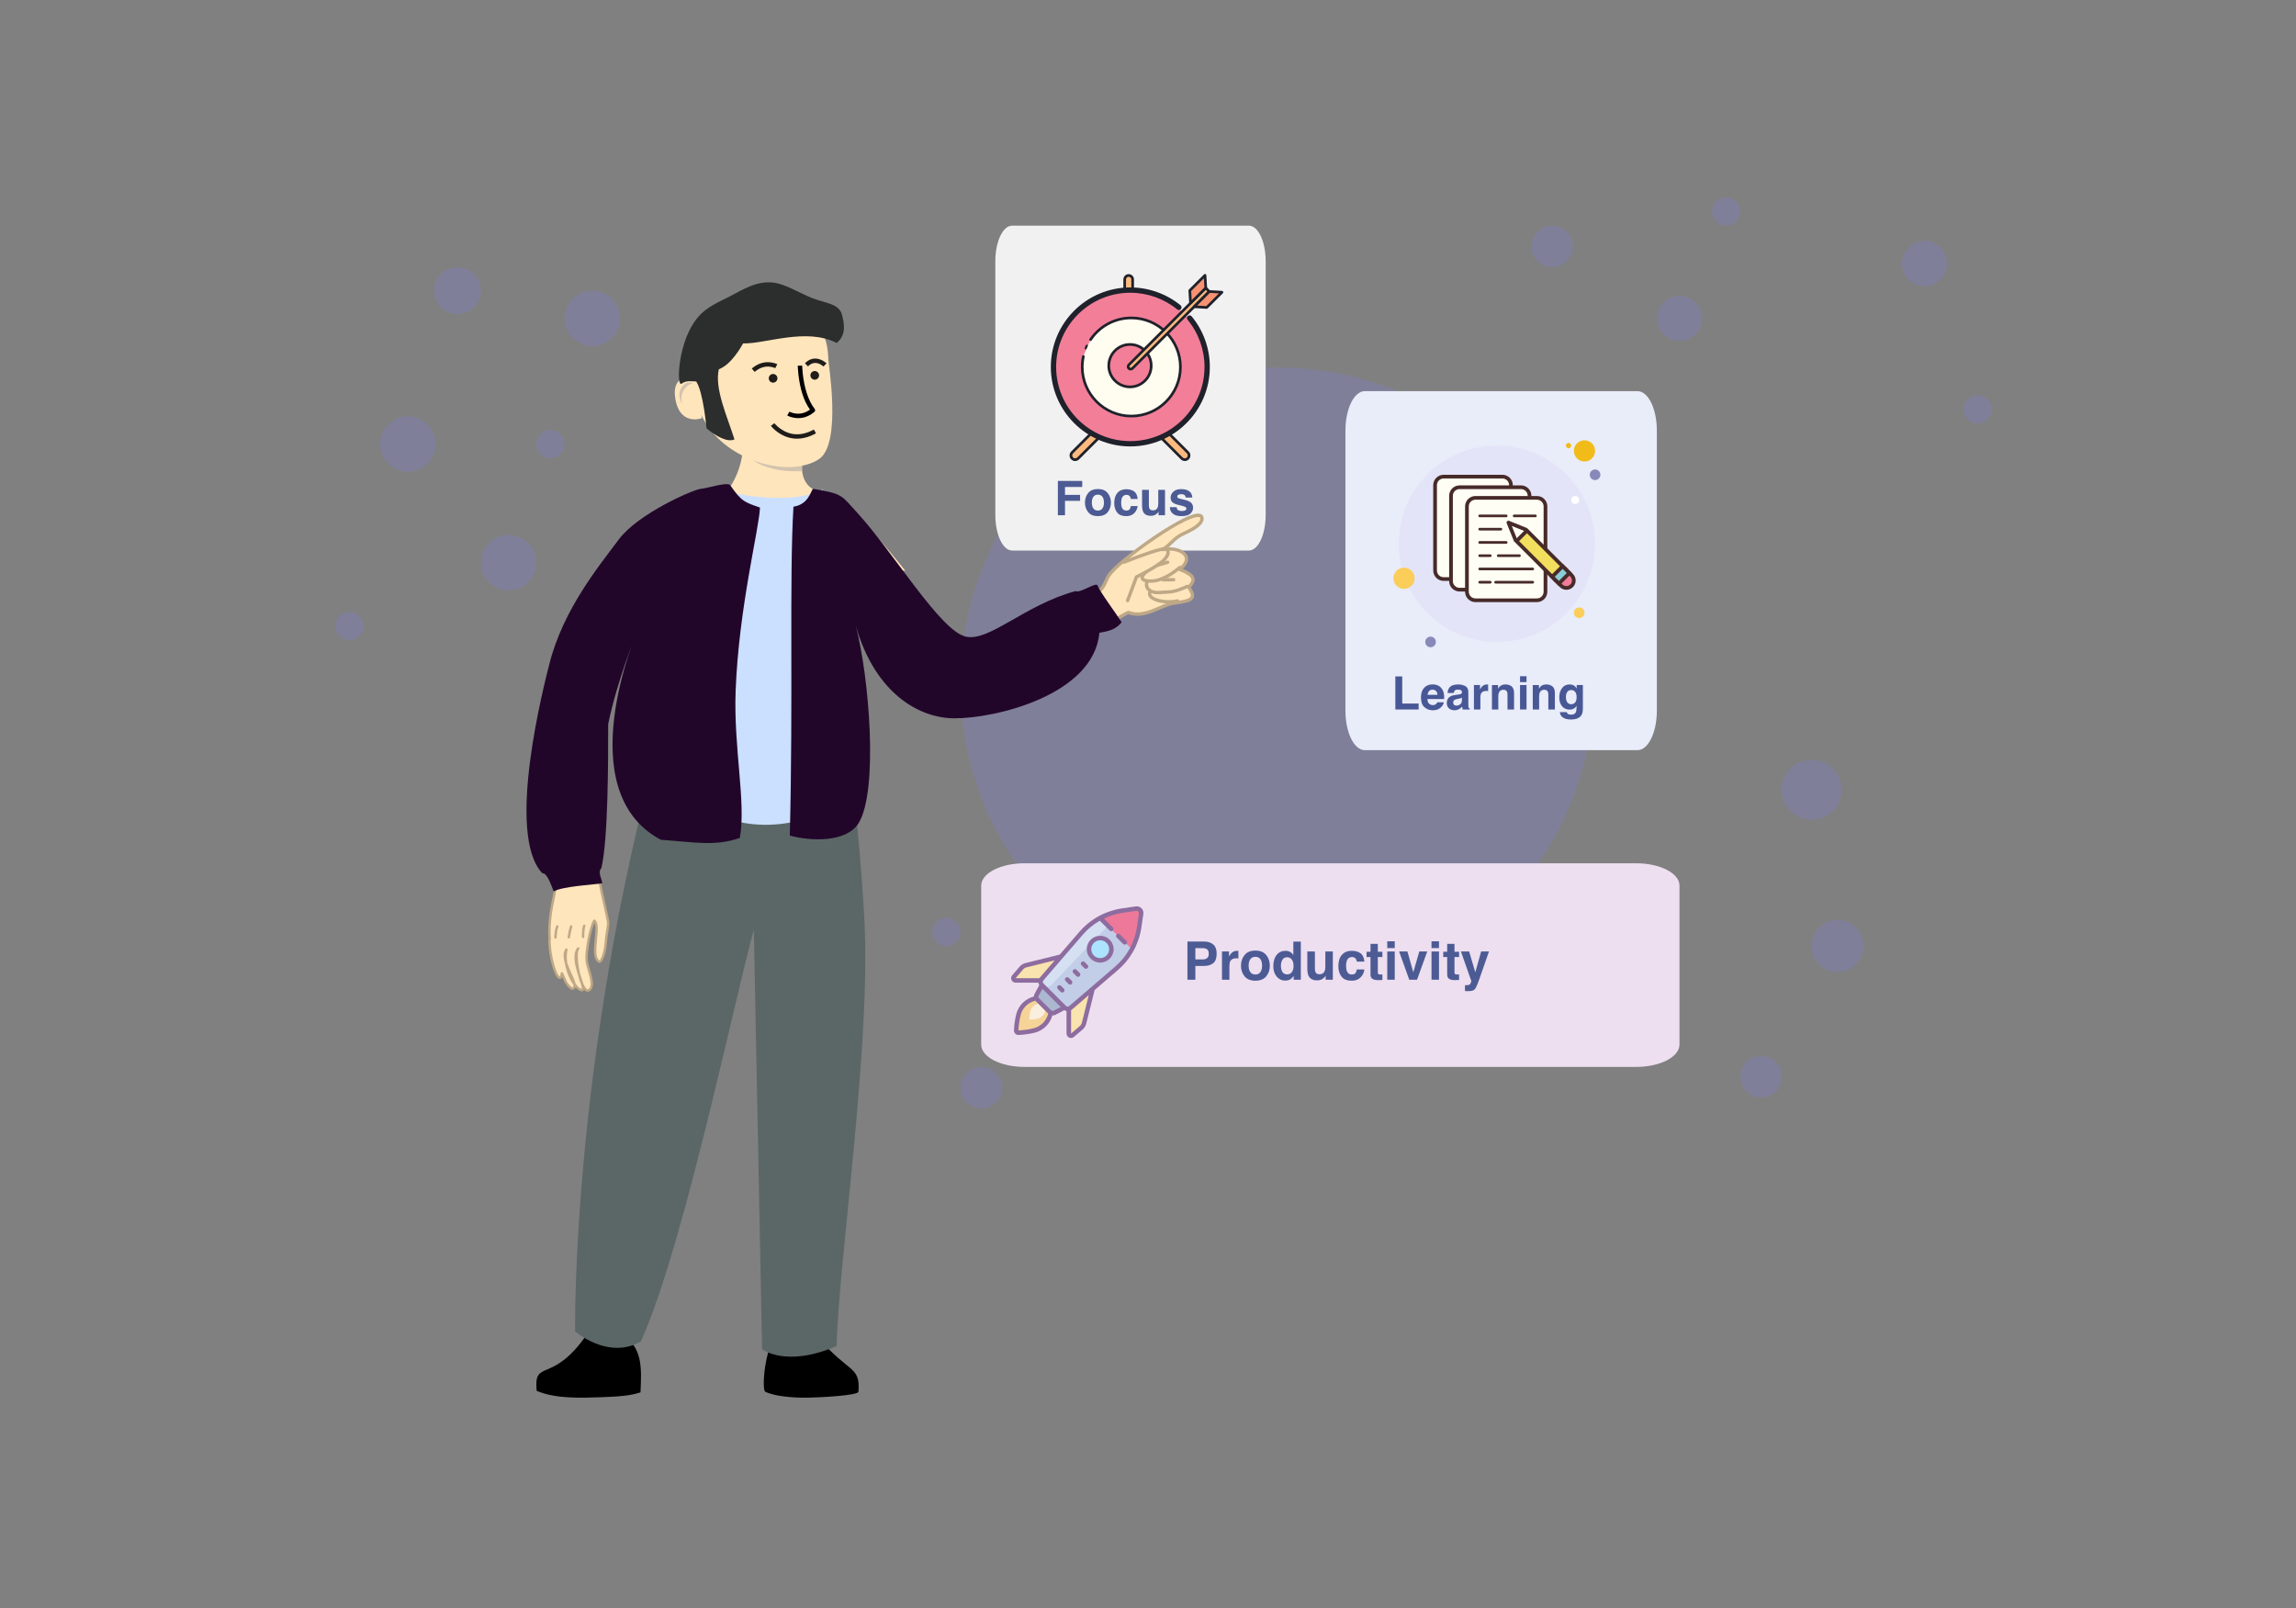 <?xml version="1.0" encoding="utf-8"?>
<svg xmlns="http://www.w3.org/2000/svg" height="100%" stroke-miterlimit="10" style="fill-rule:nonzero;clip-rule:evenodd;stroke-linecap:round;stroke-linejoin:round;" version="1.1" viewBox="0 0 865.25 606.087" width="100%">
<rect x="0" y="0" width="865.25" height="606.087" fill="#808080" stroke="none"/>
<defs/>
<clipPath id="ArtboardFrame">
<rect height="606.087" width="865.25" x="0" y="0"/>
</clipPath>
<g clip-path="url(#ArtboardFrame)" id="Example-illustration">
<path d="M361.937 257.877C361.937 191.945 415.385 138.496 481.318 138.496C547.25 138.496 600.699 191.945 600.699 257.877C600.699 323.81 547.25 377.258 481.318 377.258C415.385 377.258 361.937 323.81 361.937 257.877Z" fill="#807fe4" fill-rule="nonzero" opacity="0.256" stroke="none"/>
<g opacity="1">
<path d="M381.422 85.042L470.642 85.042C474.137 85.042 476.971 91.046 476.971 98.451L476.971 194.079C476.971 201.485 474.137 207.489 470.642 207.489L381.422 207.489C377.927 207.489 375.094 201.485 375.094 194.079L375.094 98.451C375.094 91.046 377.927 85.042 381.422 85.042Z" fill="#f1f1f1" fill-rule="nonzero" opacity="1" stroke="none"/>
<path d="M381.327 115.424C381.327 106.681 384.068 99.594 387.449 99.594C390.83 99.594 393.572 106.681 393.572 115.424C393.572 124.166 390.83 131.253 387.449 131.253C384.068 131.253 381.327 124.166 381.327 115.424Z" fill="#f1f1f1" fill-rule="nonzero" opacity="0" stroke="none"/>
<path d="M381.834 144.749L470.23 144.749C470.511 144.749 470.738 145.425 470.738 146.259L470.738 149.449C470.738 150.284 470.511 150.96 470.23 150.96L381.834 150.96C381.554 150.96 381.327 150.284 381.327 149.449L381.327 146.259C381.327 145.425 381.554 144.749 381.834 144.749Z" fill="#f1f1f1" fill-rule="nonzero" opacity="0" stroke="none"/>
<path d="M399.013 112.318L450.771 112.318C450.935 112.318 451.068 112.994 451.068 113.829L451.068 117.018C451.068 117.853 450.935 118.529 450.771 118.529L399.013 118.529C398.849 118.529 398.716 117.853 398.716 117.018L398.716 113.829C398.716 112.994 398.849 112.318 399.013 112.318Z" fill="#f1f1f1" fill-rule="nonzero" opacity="0" stroke="none"/>
<path d="M381.834 163.65L470.23 163.65C470.511 163.65 470.738 164.326 470.738 165.161L470.738 168.351C470.738 169.185 470.511 169.861 470.23 169.861L381.834 169.861C381.554 169.861 381.327 169.185 381.327 168.351L381.327 165.161C381.327 164.326 381.554 163.65 381.834 163.65Z" fill="#f1f1f1" fill-rule="nonzero" opacity="0" stroke="none"/>
<path d="M381.834 182.551L470.23 182.551C470.511 182.551 470.738 183.227 470.738 184.062L470.738 187.252C470.738 188.086 470.511 188.762 470.23 188.762L381.834 188.762C381.554 188.762 381.327 188.086 381.327 187.252L381.327 184.062C381.327 183.227 381.554 182.551 381.834 182.551Z" fill="#f1f1f1" fill-rule="nonzero" opacity="0" stroke="none"/>
</g>
<g opacity="1">
<path d="M224.452 321.164C225.169 328.391 226.371 335.092 227.765 340.721C228.303 342.893 228.807 345.667 229.123 347.159C229.439 348.651 228.514 351.84 228.329 354.986C228.108 358.736 226.502 363.703 225.408 362.141C222.512 359.75 226.38 349.024 223.992 347.002C222.467 349.256 220.725 358.936 221.078 362.099C221.432 365.263 224.62 371.581 221.915 373.197C219.037 374.916 215.924 359.208 217.917 357.456C214.251 361.864 222.189 374.254 218.913 373.11C216.102 372.13 211.992 363.962 213.434 357.897C210.51 362.456 219.391 371.999 215.589 372.644C213.106 371.105 212.759 368.742 211.763 366.817C211.284 370.422 209.605 367.739 208.491 363.895C207.389 360.093 206.849 355.158 207.123 353.826C206.616 347.199 208.195 340.433 208.658 338.26C210.567 329.297 209.533 326.939 211.15 318.797C213.355 318.659 215.09 318.193 218.416 318.785C221.741 319.377 222.644 320.027 224.452 321.164Z" fill="#ffe5bc" fill-rule="nonzero" opacity="1" stroke="#bea886" stroke-linecap="butt" stroke-linejoin="round" stroke-width="0.918"/>
<path d="M219.733 353.082C219.733 353.082 219.672 350.093 220.173 348.903" fill="none" opacity="1" stroke="#bea886" stroke-linecap="butt" stroke-linejoin="round" stroke-width="0.918"/>
<path d="M214.345 353.213C214.345 353.213 214.855 350.129 215.246 349.137" fill="none" opacity="1" stroke="#bea886" stroke-linecap="butt" stroke-linejoin="round" stroke-width="0.918"/>
<path d="M209.317 353.288C209.317 353.288 209.44 350.298 210.016 349.142" fill="none" opacity="1" stroke="#bea886" stroke-linecap="butt" stroke-linejoin="round" stroke-width="0.918"/>
<g fill="#4d5b94" opacity="1" stroke="none">
<path d="M401.348 183.527L401.348 186.506L407.034 186.506L407.034 188.756L401.348 188.756L401.348 194.188L398.658 194.188L398.658 181.251L407.843 181.251L407.843 183.527L401.348 183.527Z"/>
<path d="M417.44 185.821C418.249 186.835 418.653 188.033 418.653 189.416C418.653 190.822 418.249 192.025 417.44 193.024C416.632 194.023 415.404 194.522 413.758 194.522C412.111 194.522 410.884 194.023 410.075 193.024C409.267 192.025 408.862 190.822 408.862 189.416C408.862 188.033 409.267 186.835 410.075 185.821C410.884 184.807 412.111 184.3 413.758 184.3C415.404 184.3 416.632 184.807 417.44 185.821ZM415.436 187.192C415.044 186.676 414.481 186.419 413.749 186.419C413.017 186.419 412.453 186.678 412.057 187.196C411.662 187.715 411.464 188.455 411.464 189.416C411.464 190.377 411.662 191.118 412.057 191.639C412.453 192.161 413.017 192.422 413.749 192.422C414.481 192.422 415.044 192.161 415.436 191.639C415.829 191.118 416.025 190.377 416.025 189.416C416.025 188.455 415.829 187.714 415.436 187.192Z"/>
<path d="M424.498 186.498C423.654 186.498 423.077 186.917 422.767 187.755C422.602 188.2 422.52 188.792 422.52 189.53C422.52 190.233 422.602 190.798 422.767 191.226C423.065 192.023 423.628 192.422 424.454 192.422C425.04 192.422 425.456 192.263 425.702 191.947C425.948 191.63 426.098 191.22 426.15 190.716L428.708 190.716C428.649 191.478 428.374 192.199 427.882 192.879C427.097 193.974 425.934 194.522 424.392 194.522C422.851 194.522 421.718 194.065 420.991 193.151C420.265 192.237 419.901 191.05 419.901 189.591C419.901 187.945 420.303 186.665 421.105 185.751C421.908 184.837 423.016 184.38 424.428 184.38C425.629 184.38 426.612 184.649 427.376 185.188C428.141 185.727 428.594 186.679 428.734 188.045L426.168 188.045C426.121 187.687 426.001 187.365 425.808 187.078C425.526 186.691 425.09 186.498 424.498 186.498Z"/>
<path d="M436.495 189.82L436.495 184.608L439.035 184.608L439.035 194.188L436.6 194.188L436.6 192.835C436.577 192.864 436.518 192.952 436.425 193.098C436.331 193.245 436.22 193.374 436.091 193.485C435.698 193.837 435.319 194.077 434.953 194.206C434.586 194.335 434.157 194.399 433.665 194.399C432.247 194.399 431.292 193.889 430.8 192.87C430.524 192.307 430.387 191.478 430.387 190.382L430.387 184.608L432.953 184.608L432.953 190.382C432.953 190.927 433.017 191.338 433.146 191.613C433.375 192.099 433.823 192.342 434.491 192.342C435.347 192.342 435.933 191.997 436.249 191.305C436.413 190.93 436.495 190.435 436.495 189.82Z"/>
<path d="M444.001 186.506C443.767 186.676 443.649 186.876 443.649 187.104C443.649 187.391 443.772 187.599 444.018 187.728C444.265 187.863 445.135 188.094 446.629 188.422C447.625 188.657 448.372 189.011 448.87 189.486C449.362 189.966 449.608 190.567 449.608 191.288C449.608 192.237 449.255 193.012 448.549 193.612C447.843 194.213 446.752 194.513 445.275 194.513C443.769 194.513 442.658 194.195 441.94 193.56C441.222 192.924 440.863 192.114 440.863 191.13L443.403 191.13C443.456 191.575 443.57 191.891 443.746 192.079C444.057 192.413 444.631 192.58 445.469 192.58C445.961 192.58 446.352 192.506 446.642 192.36C446.932 192.214 447.077 191.994 447.077 191.701C447.077 191.42 446.96 191.206 446.725 191.059C446.491 190.913 445.621 190.661 444.115 190.303C443.031 190.034 442.267 189.697 441.821 189.293C441.376 188.894 441.153 188.32 441.153 187.57C441.153 186.685 441.5 185.925 442.195 185.289C442.889 184.653 443.866 184.336 445.126 184.336C446.321 184.336 447.295 184.574 448.048 185.052C448.801 185.529 449.233 186.354 449.345 187.526L446.84 187.526C446.805 187.204 446.714 186.949 446.567 186.761C446.292 186.422 445.823 186.252 445.161 186.252C444.616 186.252 444.229 186.337 444.001 186.506Z"/>
</g>
</g>
<g opacity="1">
<path d="M417.779 235.947C415.018 232.801 409.873 227.678 408.842 226.225C409.784 225.902 414.392 222.836 415.125 221.904C417.062 219.443 416.626 218.266 418.643 215.871C424.146 209.338 453.457 188.624 452.958 195.607C452.784 198.037 448.164 200.122 445.75 201.256C442.213 202.918 441.52 205.031 438.127 207.135C444.024 205.852 450.958 209.406 444.616 214.583C450.609 216.941 450.487 218.624 447.968 221.294C451.145 225.825 448.818 226.459 442.341 227.305C437.815 227.896 431.315 233.262 425.242 230.819C422.463 232.043 419.049 234.387 417.779 235.947Z" fill="#ffe5bc" fill-rule="nonzero" opacity="1" stroke="#bea886" stroke-linecap="butt" stroke-linejoin="round" stroke-width="1.265"/>
<path d="M424.942 226.348L428.261 217.445C428.261 217.445 434.438 214.463 437.789 211.799C441.14 209.134 440.975 206.094 437.384 207.07C432.643 208.213 423.502 211.902 423.502 211.902" fill="none" opacity="1" stroke="#bea886" stroke-linecap="butt" stroke-linejoin="round" stroke-width="1.265"/>
<path d="M443.756 226.459C438.748 227.632 431.732 225.776 433.488 222.882" fill="none" opacity="1" stroke="#bea886" stroke-linecap="butt" stroke-linejoin="round" stroke-width="1.265"/>
<path d="M447.382 220.997C445.674 221.85 442.597 223.084 440.134 223.118C437.677 223.152 436.292 223.632 434.544 223.091C430.905 221.967 432.347 218.951 432.347 218.951" fill="none" opacity="1" stroke="#bea886" stroke-linecap="butt" stroke-linejoin="round" stroke-width="1.265"/>
<path d="M444.599 213.875C442.229 215.869 437.365 219.535 432.514 218.954C428.382 218.46 431.716 215.76 431.716 215.76" fill="none" opacity="1" stroke="#bea886" stroke-linecap="butt" stroke-linejoin="round" stroke-width="1.265"/>
<path d="M440.041 211.89L436.183 213.038" fill="none" opacity="1" stroke="#bea886" stroke-linecap="butt" stroke-linejoin="round" stroke-width="1.265"/>
<path d="M442.298 218.479L438.285 218.523" fill="none" opacity="1" stroke="#bea886" stroke-linecap="butt" stroke-linejoin="round" stroke-width="1.265"/>
</g>
<g opacity="1">
<path d="M243.271 476.351C243.271 476.351 230.297 473.526 224.125 473.488C226.155 482.933 220.159 508.267 220.159 508.267C220.159 508.267 227.456 508.15 236.576 506.988C236.76 502.729 243.271 476.351 243.271 476.351Z" fill="#5b6766" fill-rule="nonzero" opacity="1" stroke="none"/>
<path d="M314.215 482.819C314.215 482.819 293.245 478.746 287.073 478.708C289.103 488.154 292.203 510.407 292.203 510.407C292.203 510.407 298.399 514.617 307.519 513.456C307.703 509.196 314.215 482.819 314.215 482.819Z" fill="#5b6766" fill-rule="nonzero" opacity="1" stroke="none"/>
<path d="M241.366 524.746C241.832 515.597 241.911 509.065 236.234 504.211C233.138 506.256 231.194 507.671 228.466 506.759C227.475 502.859 223.609 503.137 220.912 503.282C207.957 521.838 201.047 511.92 202.25 524.182C209.376 527.229 218.871 526.844 226.726 526.573C233.72 526.331 237.896 525.929 241.366 524.746Z" fill="#000000" fill-rule="nonzero" opacity="1" stroke="none"/>
<path d="M288.287 524.457C287.073 522.817 288.27 508.722 292.192 503.717C294.8 506.154 296.814 506.212 299.273 506.001C301.556 501.896 304.865 503.492 308.495 504.282C319.823 517.609 324.33 514.647 323.491 524.606C322.625 525.948 309.403 526.667 304.392 526.752C298.683 526.849 291.524 526.179 288.287 524.457Z" fill="#000000" fill-rule="nonzero" opacity="1" stroke="none"/>
<path d="M282.685 279.21L287.19 508.471C287.19 508.471 296.152 515.59 315.285 507.282C316.017 475.614 328.278 394.038 325.746 346.693C323.848 311.206 319.441 279.012 319.441 279.012L282.685 279.21Z" fill="#5b6766" fill-rule="nonzero" opacity="1" stroke="none"/>
<path d="M292.792 279.059C292.792 279.059 291.081 330.723 285.524 345.843C279.967 360.963 259.05 466.408 241.561 505.525C229.334 512.728 216.727 501.777 216.727 501.777C216.727 501.777 215.135 399.804 248.917 277.43C280.065 278.478 292.792 279.059 292.792 279.059Z" fill="#5b6766" fill-rule="nonzero" opacity="1" stroke="none"/>
</g>
<g opacity="1">
<path d="M262.926 189.594C275.746 191.119 279.505 174.049 279.687 171.356C288.641 176.126 297.633 175.688 302.218 175.444C301.883 184.225 308.856 185.365 308.856 185.365C308.856 185.365 314.716 187.36 321.618 193.212C328.52 199.063 341.14 215.067 341.14 215.067L226.962 211.787C226.962 211.787 246.868 187.683 262.926 189.594Z" fill="#ffe5bc" fill-rule="nonzero" opacity="1" stroke="none"/>
<path d="M282.681 172.61C287.044 174.688 296.09 177.048 302.35 175.375C302.422 175.541 301.988 176.662 302.342 177.555C289.474 178.254 283.544 173.39 282.681 172.61Z" fill="#d2c3ae" fill-rule="nonzero" opacity="1" stroke="none"/>
<path d="M270.865 184.497C270.865 184.497 295.398 191.636 310.152 184.497C306.915 206.922 298.215 275.59 318.643 302.825C293.537 314.827 279.713 311.701 261.342 304.264C271.761 283.859 270.865 184.497 270.865 184.497Z" fill="#cbdfff" fill-rule="nonzero" opacity="1" stroke="none"/>
<path d="M278.819 315.795C269.306 319.083 261.8 317.368 249.073 316.509C214.231 298.074 240.022 238.183 240.022 238.183C240.022 238.183 232.435 256.838 229.188 272.908C229.203 287.326 229.188 316.317 226.627 327.184C225.144 328.64 226.824 331.298 226.962 332.915C224.221 333.316 211.356 334.12 208.672 335.992C207.62 333.38 206.17 328.933 204.368 329.101C190.343 314.323 205.223 257.44 207.024 250.271C212.219 229.585 226.005 212.958 233.229 203.267C240.454 193.575 261.231 184.497 264.102 184.225C266.974 183.952 274.24 181.487 275.203 182.885C279.497 189.118 280.729 189.303 286.401 191.289C286.096 199.322 278.397 228.978 277.224 260.437C276.42 281.971 281.203 302.32 278.819 315.795Z" fill="#22062a" fill-rule="nonzero" opacity="1" stroke="none"/>
<path d="M299.015 190.96C304.575 190.134 305.445 185.328 306.37 184.225C317.925 186.115 317.088 186.779 323.014 193.212C336.583 207.941 354.367 237.778 363.938 239.927C372.887 241.937 385.936 228.071 405.325 222.769C406.99 223.716 413.176 219.136 413.649 220.688C414.256 222.68 420.298 230.775 422.681 234.478C419.553 238.832 413.331 237.97 414.285 238.795C411.806 261.99 375.143 270.803 359.55 270.716C346.635 270.644 329.972 261.662 322.525 235.947C327.584 255.272 331.02 297.715 323.657 310.078C319.221 317.526 305.814 317.118 297.633 314.918C298.954 263.582 297.404 218.032 299.015 190.96Z" fill="#22062a" fill-rule="nonzero" opacity="1" stroke="none"/>
</g>
<g opacity="1">
<g opacity="1">
<path d="M286.07 111.392C271.677 111.596 260.171 123.975 260.384 139.029C260.399 140.104 260.514 141.107 260.591 142.141C260.244 142.123 259.889 142.093 259.486 142.12C256.978 142.286 253.755 143.596 254.373 149.346C255.362 158.546 261.5 158.714 264.558 157.55C264.404 157.107 264.367 156.738 264.233 156.305C267.375 162.762 272.436 167.935 279.662 171.643C291.472 177.704 303.449 176.84 308.889 172.84C317.182 166.743 312.166 136.986 312.143 135.307C311.929 120.254 300.464 111.188 286.07 111.392Z" fill="#ffe5bc" fill-rule="nonzero" opacity="1" stroke="none"/>
<path d="M261.121 144.438C259.651 144.878 259.151 145.12 258.177 146.334C255.932 149.135 257.045 151.595 257.093 152.175C256.117 150.963 255.221 147.906 257.312 145.457C258.292 144.31 259.336 143.871 261.121 144.438Z" fill="#d2c3ae" fill-rule="nonzero" opacity="1" stroke="none"/>
<g opacity="1">
<path d="M300.643 137.825C300.643 137.871 300.66 138.511 300.674 138.766C300.715 139.491 300.791 140.286 300.889 141.153C301.17 143.635 301.644 146.129 302.369 148.449C303.092 150.764 304.071 152.719 305.242 154.384C302.99 156.013 300.621 156.242 298.412 155.531C298.143 155.445 297.908 155.344 297.702 155.251C297.585 155.199 297.513 155.163 297.483 155.146L296.671 156.588C296.917 156.725 297.341 156.931 297.91 157.114C300.771 158.034 303.896 157.715 306.776 155.34C306.815 155.308 306.845 155.281 306.884 155.248C307.225 154.959 307.29 154.456 307.012 154.105C305.74 152.503 304.725 150.4 303.955 147.937C303.265 145.728 302.804 143.352 302.534 140.967C302.44 140.131 302.378 139.365 302.339 138.67C302.325 138.428 302.309 137.836 302.308 137.801L300.643 137.825Z" fill="#000002" fill-rule="nonzero" opacity="1" stroke="none"/>
<path d="M289.708 142.604C289.695 141.702 290.416 140.961 291.318 140.948C292.219 140.935 292.96 141.656 292.973 142.558C292.986 143.459 292.265 144.2 291.364 144.213C290.462 144.226 289.721 143.505 289.708 142.604Z" fill="#1e1d1a" fill-rule="nonzero" opacity="1" stroke="none"/>
<path d="M305.402 141.489C305.389 140.587 306.11 139.846 307.011 139.833C307.913 139.821 308.654 140.541 308.667 141.443C308.68 142.344 307.959 143.086 307.058 143.098C306.156 143.111 305.415 142.391 305.402 141.489Z" fill="#1e1d1a" fill-rule="nonzero" opacity="1" stroke="none"/>
<path d="M291.822 159.5L290.496 160.497C290.625 160.666 290.857 160.938 291.196 161.284C291.752 161.851 292.41 162.415 293.157 162.94C297.154 165.75 302.026 166.331 307.505 163.316L306.706 161.879C301.821 164.567 297.625 164.053 294.116 161.586C293.456 161.122 292.881 160.624 292.393 160.126C292.223 159.953 292.072 159.803 291.951 159.661C291.882 159.58 291.84 159.523 291.822 159.5Z" fill="#1e1d1a" fill-rule="nonzero" opacity="1" stroke="none"/>
<path d="M289.776 136.512C287.646 136.402 285.419 137.077 283.309 138.903L284.395 140.155C286.739 138.127 289.175 137.811 291.398 138.463C291.773 138.573 292.041 138.679 292.162 138.742L292.92 137.264C292.709 137.155 292.347 137.004 291.864 136.862C291.183 136.663 290.486 136.548 289.776 136.512Z" fill="#1e1d1a" fill-rule="nonzero" opacity="1" stroke="none"/>
<path d="M306.762 135.148C305.589 135.257 304.43 135.797 303.328 136.899L304.485 138.078C306.086 136.478 307.747 136.47 309.402 137.447C309.658 137.598 309.878 137.764 310.079 137.926C310.195 138.02 310.285 138.091 310.317 138.122L311.478 136.947C311.231 136.704 310.799 136.356 310.233 136.023C309.11 135.36 307.935 135.039 306.762 135.148Z" fill="#1e1d1a" fill-rule="nonzero" opacity="1" stroke="none"/>
</g>
</g>
<path d="M250.146 163.897C250.146 163.897 240.621 148.59 251.359 135.461C258.446 126.795 257.089 123.715 267.176 113.216C278.837 101.078 327.9 109.831 312.21 136.06C308.828 124.293 295.12 120.256 294.682 120.868C277.955 144.212 272.108 149.303 260.245 142.157C249.608 147.425 256.945 161.819 263.732 156.793C273.567 167.847 286.387 167.244 281.714 177.251C272.598 177.131 253.565 177.652 250.88 177.448C248.74 177.285 255.007 170.972 250.146 163.897Z" fill="#000000" fill-rule="nonzero" opacity="0" stroke="none"/>
<path d="M315.296 129.256C319.335 126.083 317.859 120.992 317.391 118.948C316.327 114.3 311.356 114.452 305.782 112.224C301.266 110.419 295.988 107.078 291.591 106.526C285.258 105.732 280.207 108.988 275.057 111.684C270.279 114.186 265.321 115.879 261.551 121.493C255.274 130.843 255.008 145.963 256.841 144.604C258.675 143.244 260.804 143.769 262.37 143.764C265.053 147.742 266.247 161.436 266.247 161.436C266.247 161.436 273.039 167.351 276.79 165.609C274.053 156.923 269.216 146.533 270.888 139.164C275.729 137.361 279.513 130.321 280.044 129.424C288.466 129.639 303.892 123.368 315.296 129.256Z" fill="#2c2d2d" fill-rule="nonzero" opacity="1" stroke="none"/>
</g>
<g opacity="1">
<path d="M514.319 147.415L617.095 147.415C621.121 147.415 624.385 154.049 624.385 162.233L624.385 267.902C624.385 276.086 621.121 282.72 617.095 282.72L514.319 282.72C510.292 282.72 507.028 276.086 507.028 267.902L507.028 162.233C507.028 154.049 510.292 147.415 514.319 147.415Z" fill="#e9ecf9" fill-rule="nonzero" opacity="1" stroke="none"/>
</g>
<path d="M163.566 109.538C163.566 104.66 167.52 100.706 172.398 100.706C177.275 100.706 181.229 104.66 181.229 109.538C181.229 114.415 177.275 118.369 172.398 118.369C167.52 118.369 163.566 114.415 163.566 109.538Z" fill="#807fe4" fill-rule="nonzero" opacity="0.256" stroke="none"/>
<path d="M202.116 167.365C202.116 164.424 204.5 162.04 207.44 162.04C210.381 162.04 212.765 164.424 212.765 167.365C212.765 170.306 210.381 172.69 207.44 172.69C204.5 172.69 202.116 170.306 202.116 167.365Z" fill="#807fe4" fill-rule="nonzero" opacity="0.256" stroke="none"/>
<path d="M126.444 235.947C126.444 233.006 128.828 230.622 131.769 230.622C134.71 230.622 137.094 233.006 137.094 235.947C137.094 238.888 134.71 241.272 131.769 241.272C128.828 241.272 126.444 238.888 126.444 235.947Z" fill="#807fe4" fill-rule="nonzero" opacity="0.256" stroke="none"/>
<path d="M645.192 79.717C645.192 76.776 647.576 74.392 650.517 74.392C653.457 74.392 655.842 76.776 655.842 79.717C655.842 82.658 653.457 85.042 650.517 85.042C647.576 85.042 645.192 82.658 645.192 79.717Z" fill="#807fe4" fill-rule="nonzero" opacity="0.256" stroke="none"/>
<path d="M739.945 154.249C739.945 151.308 742.329 148.924 745.27 148.924C748.21 148.924 750.595 151.308 750.595 154.249C750.595 157.19 748.21 159.574 745.27 159.574C742.329 159.574 739.945 157.19 739.945 154.249Z" fill="#807fe4" fill-rule="nonzero" opacity="0.256" stroke="none"/>
<path d="M351.287 351.235C351.287 348.294 353.671 345.91 356.612 345.91C359.552 345.91 361.937 348.294 361.937 351.235C361.937 354.176 359.552 356.56 356.612 356.56C353.671 356.56 351.287 354.176 351.287 351.235Z" fill="#807fe4" fill-rule="nonzero" opacity="0.256" stroke="none"/>
<path d="M716.732 99.309C716.732 94.597 720.552 90.778 725.264 90.778C729.975 90.778 733.795 94.597 733.795 99.309C733.795 104.02 729.975 107.84 725.264 107.84C720.552 107.84 716.732 104.02 716.732 99.309Z" fill="#807fe4" fill-rule="nonzero" opacity="0.256" stroke="none"/>
<path d="M624.385 119.981C624.385 115.269 628.205 111.45 632.916 111.45C637.628 111.45 641.448 115.269 641.448 119.981C641.448 124.692 637.628 128.512 632.916 128.512C628.205 128.512 624.385 124.692 624.385 119.981Z" fill="#807fe4" fill-rule="nonzero" opacity="0.256" stroke="none"/>
<path d="M577.087 92.874C577.087 88.548 580.593 85.042 584.919 85.042C589.245 85.042 592.751 88.548 592.751 92.874C592.751 97.2 589.245 100.706 584.919 100.706C580.593 100.706 577.087 97.2 577.087 92.874Z" fill="#807fe4" fill-rule="nonzero" opacity="0.256" stroke="none"/>
<path d="M655.842 405.825C655.842 401.499 659.348 397.992 663.674 397.992C667.999 397.992 671.506 401.499 671.506 405.825C671.506 410.15 667.999 413.657 663.674 413.657C659.348 413.657 655.842 410.15 655.842 405.825Z" fill="#807fe4" fill-rule="nonzero" opacity="0.256" stroke="none"/>
<path d="M361.937 409.928C361.937 405.603 365.443 402.096 369.769 402.096C374.094 402.096 377.601 405.603 377.601 409.928C377.601 414.254 374.094 417.76 369.769 417.76C365.443 417.76 361.937 414.254 361.937 409.928Z" fill="#807fe4" fill-rule="nonzero" opacity="0.256" stroke="none"/>
<path d="M143.294 167.365C143.294 161.598 147.969 156.922 153.737 156.922C159.504 156.922 164.18 161.598 164.18 167.365C164.18 173.133 159.504 177.808 153.737 177.808C147.969 177.808 143.294 173.133 143.294 167.365Z" fill="#807fe4" fill-rule="nonzero" opacity="0.256" stroke="none"/>
<path d="M181.229 212.035C181.229 206.268 185.905 201.592 191.672 201.592C197.44 201.592 202.116 206.268 202.116 212.035C202.116 217.803 197.44 222.478 191.672 222.478C185.905 222.478 181.229 217.803 181.229 212.035Z" fill="#807fe4" fill-rule="nonzero" opacity="0.256" stroke="none"/>
<path d="M212.765 119.981C212.765 114.213 217.441 109.538 223.208 109.538C228.976 109.538 233.651 114.213 233.651 119.981C233.651 125.748 228.976 130.424 223.208 130.424C217.441 130.424 212.765 125.748 212.765 119.981Z" fill="#807fe4" fill-rule="nonzero" opacity="0.256" stroke="none"/>
<path d="M671.369 297.675C671.369 291.425 676.435 286.359 682.685 286.359C688.935 286.359 694.002 291.425 694.002 297.675C694.002 303.925 688.935 308.991 682.685 308.991C676.435 308.991 671.369 303.925 671.369 297.675Z" fill="#807fe4" fill-rule="nonzero" opacity="0.256" stroke="none"/>
<path d="M682.685 356.56C682.685 351.134 687.084 346.735 692.51 346.735C697.936 346.735 702.335 351.134 702.335 356.56C702.335 361.986 697.936 366.385 692.51 366.385C687.084 366.385 682.685 361.986 682.685 356.56Z" fill="#807fe4" fill-rule="nonzero" opacity="0.256" stroke="none"/>
<g fill="#485896" opacity="1" stroke="none">
<path d="M528.441 254.927L528.441 265.149L534.613 265.149L534.613 267.389L525.837 267.389L525.837 254.927L528.441 254.927Z"/>
<path d="M539.939 267.694C538.767 267.694 537.733 267.316 536.837 266.561C535.94 265.805 535.492 264.577 535.492 262.874C535.492 261.279 535.897 260.056 536.706 259.205C537.514 258.354 538.564 257.928 539.855 257.928C540.621 257.928 541.312 258.072 541.926 258.36C542.541 258.647 543.048 259.101 543.448 259.721C543.809 260.268 544.043 260.902 544.15 261.623C544.212 262.046 544.237 262.655 544.226 263.449L537.919 263.449C537.953 264.374 538.243 265.022 538.79 265.394C539.122 265.625 539.522 265.741 539.99 265.741C540.486 265.741 540.889 265.6 541.199 265.318C541.368 265.166 541.518 264.954 541.647 264.684L544.108 264.684C544.046 265.23 543.761 265.786 543.254 266.349C542.465 267.246 541.36 267.694 539.939 267.694ZM539.855 259.915C539.297 259.915 538.864 260.09 538.557 260.44C538.25 260.789 538.057 261.262 537.978 261.86L541.723 261.86C541.684 261.223 541.491 260.74 541.144 260.41C540.798 260.08 540.368 259.915 539.855 259.915Z"/>
<path d="M546.534 262.477C547.013 262.201 547.718 262.004 548.648 261.885L549.468 261.784C549.913 261.727 550.232 261.657 550.423 261.572C550.767 261.426 550.939 261.198 550.939 260.888C550.939 260.51 550.808 260.249 550.546 260.106C550.284 259.962 549.899 259.89 549.392 259.89C548.822 259.89 548.419 260.031 548.183 260.313C548.014 260.521 547.901 260.803 547.845 261.158L545.52 261.158C545.57 260.352 545.796 259.69 546.196 259.171C546.833 258.36 547.926 257.954 549.476 257.954C550.485 257.954 551.381 258.154 552.165 258.554C552.948 258.954 553.34 259.71 553.34 260.82L553.34 265.047C553.34 265.34 553.346 265.695 553.357 266.113C553.374 266.428 553.422 266.642 553.501 266.755C553.58 266.868 553.698 266.961 553.856 267.034L553.856 267.389L551.235 267.389C551.162 267.203 551.111 267.029 551.083 266.865C551.055 266.702 551.032 266.516 551.015 266.307C550.683 266.668 550.299 266.975 549.865 267.229C549.347 267.527 548.76 267.677 548.107 267.677C547.272 267.677 546.583 267.439 546.04 266.962C545.496 266.486 545.224 265.811 545.224 264.937C545.224 263.804 545.66 262.984 546.534 262.477ZM550.254 265.47C550.688 265.166 550.914 264.61 550.931 263.804L550.931 262.908C550.778 263.004 550.625 263.082 550.47 263.141C550.315 263.2 550.102 263.255 549.831 263.306L549.29 263.407C548.783 263.497 548.419 263.607 548.2 263.737C547.828 263.957 547.642 264.298 547.642 264.76C547.642 265.171 547.756 265.469 547.984 265.652C548.212 265.835 548.49 265.927 548.817 265.927C549.335 265.927 549.815 265.774 550.254 265.47Z"/>
<path d="M560.4 260.406C560.281 260.4 560.186 260.397 560.112 260.397C559.143 260.397 558.492 260.713 558.159 261.344C557.973 261.699 557.88 262.246 557.88 262.984L557.88 267.389L555.454 267.389L555.454 258.174L557.753 258.174L557.753 259.78C558.125 259.166 558.45 258.746 558.726 258.52C559.177 258.143 559.763 257.954 560.484 257.954C560.529 257.954 560.567 257.955 560.598 257.958C560.629 257.961 560.698 257.965 560.806 257.971L560.806 260.44C560.653 260.423 560.518 260.411 560.4 260.406Z"/>
<path d="M569.666 258.698C570.269 259.2 570.571 260.028 570.571 261.184L570.571 267.389L568.102 267.389L568.102 261.784C568.102 261.299 568.037 260.927 567.907 260.668C567.671 260.194 567.22 259.958 566.555 259.958C565.737 259.958 565.177 260.304 564.872 260.998C564.714 261.364 564.636 261.832 564.636 262.401L564.636 267.389L562.234 267.389L562.234 258.191L564.559 258.191L564.559 259.535C564.869 259.061 565.163 258.72 565.439 258.512C565.935 258.14 566.563 257.954 567.324 257.954C568.277 257.954 569.057 258.202 569.666 258.698Z"/>
<path d="M575.271 258.174L575.271 267.389L572.828 267.389L572.828 258.174L575.271 258.174ZM575.271 254.851L575.271 257.075L572.828 257.075L572.828 254.851L575.271 254.851Z"/>
<path d="M585.053 258.698C585.657 259.2 585.958 260.028 585.958 261.184L585.958 267.389L583.489 267.389L583.489 261.784C583.489 261.299 583.425 260.927 583.295 260.668C583.058 260.194 582.607 259.958 581.942 259.958C581.125 259.958 580.564 260.304 580.26 260.998C580.102 261.364 580.023 261.832 580.023 262.401L580.023 267.389L577.622 267.389L577.622 258.191L579.947 258.191L579.947 259.535C580.257 259.061 580.55 258.72 580.826 258.512C581.322 258.14 581.951 257.954 582.712 257.954C583.664 257.954 584.445 258.202 585.053 258.698Z"/>
<path d="M590.786 269.004C591.045 269.224 591.482 269.334 592.096 269.334C592.964 269.334 593.545 269.044 593.838 268.463C594.029 268.091 594.125 267.465 594.125 266.586L594.125 265.994C593.894 266.389 593.646 266.685 593.381 266.882C592.902 267.248 592.279 267.432 591.513 267.432C590.329 267.432 589.384 267.016 588.676 266.184C587.969 265.353 587.615 264.227 587.615 262.807C587.615 261.437 587.956 260.286 588.638 259.353C589.32 258.42 590.287 257.954 591.538 257.954C592 257.954 592.403 258.024 592.747 258.165C593.333 258.408 593.807 258.853 594.168 259.501L594.168 258.174L596.51 258.174L596.51 266.916C596.51 268.105 596.309 269.001 595.909 269.604C595.222 270.641 593.903 271.16 591.952 271.16C590.774 271.16 589.813 270.929 589.069 270.467C588.325 270.005 587.914 269.314 587.835 268.395L590.456 268.395C590.524 268.677 590.634 268.88 590.786 269.004ZM592.113 260.059C591.268 260.059 590.684 260.456 590.363 261.251C590.194 261.674 590.109 262.195 590.109 262.815C590.109 263.351 590.2 263.827 590.38 264.244C590.707 265.022 591.293 265.411 592.138 265.411C592.702 265.411 593.178 265.198 593.567 264.773C593.956 264.347 594.151 263.669 594.151 262.739C594.151 261.866 593.966 261.2 593.597 260.744C593.228 260.287 592.733 260.059 592.113 260.059Z"/>
</g>
<g opacity="1">
<path d="M645.685-62C644.581-62 643.685-61.105 643.685-60C643.685-58.895 644.581-58 645.685-58C646.79-58 647.685-58.895 647.685-60C647.685-61.105 646.79-62 645.685-62Z" fill="#78a0cf" fill-rule="nonzero" opacity="1" stroke="none"/>
<path d="M709.685-77C709.133-77 708.685-76.552 708.685-76C708.685-75.448 709.133-75 709.685-75C710.237-75 710.685-75.448 710.685-76C710.685-76.552 710.237-77 709.685-77Z" fill="#f1bc19" fill-rule="nonzero" opacity="1" stroke="none"/>
<path d="M682.685-76C662.251-76 645.685-59.434 645.685-39C645.685-18.566 662.251-2 682.685-2C703.12-2 719.685-18.566 719.685-39C719.685-59.434 703.12-76 682.685-76Z" fill="#cee1f4" fill-rule="nonzero" opacity="1" stroke="none"/>
<path d="M715.685-78C713.476-78 711.685-76.209 711.685-74C711.685-71.791 713.476-70 715.685-70C717.894-70 719.685-71.791 719.685-74C719.685-76.209 717.894-78 715.685-78Z" fill="#f1bc19" fill-rule="nonzero" opacity="1" stroke="none"/>
<path d="M719.685-67C718.581-67 717.685-66.105 717.685-65C717.685-63.895 718.581-63 719.685-63C720.79-63 721.685-63.895 721.685-65C721.685-66.105 720.79-67 719.685-67Z" fill="#78a0cf" fill-rule="nonzero" opacity="1" stroke="none"/>
<path d="M713.685-15C712.581-15 711.685-14.105 711.685-13C711.685-11.895 712.581-11 713.685-11C714.79-11 715.685-11.895 715.685-13C715.685-14.105 714.79-15 713.685-15ZM647.685-30C645.476-30 643.685-28.209 643.685-26C643.685-23.791 645.476-22 647.685-22C649.894-22 651.685-23.791 651.685-26C651.685-28.209 649.894-30 647.685-30Z" fill="#fbcd59" fill-rule="nonzero" opacity="1" stroke="none"/>
<path d="M657.685-4C656.581-4 655.685-3.105 655.685-2C655.685-0.895 656.581 0 657.685 0C658.79 0 659.685-0.895 659.685-2C659.685-3.105 658.79-4 657.685-4Z" fill="#78a0cf" fill-rule="nonzero" opacity="1" stroke="none"/>
<path d="M651.185-38C649.804-38 648.685-36.881 648.685-35.5C648.685-34.119 649.804-33 651.185-33C652.566-33 653.685-34.119 653.685-35.5C653.685-36.881 652.566-38 651.185-38Z" fill="#ffffff" fill-rule="nonzero" opacity="1" stroke="none"/>
<path d="M653.685-23C653.133-23 652.685-22.552 652.685-22C652.685-21.448 653.133-21 653.685-21C654.237-21 654.685-21.448 654.685-22C654.685-22.552 654.237-23 653.685-23Z" fill="#f1bc19" fill-rule="nonzero" opacity="1" stroke="none"/>
<path d="M712.685-56C712.133-56 711.685-55.552 711.685-55C711.685-54.448 712.133-54 712.685-54C713.237-54 713.685-54.448 713.685-55C713.685-55.552 713.237-56 712.685-56Z" fill="#ffffff" fill-rule="nonzero" opacity="1" stroke="none"/>
<path d="M694.444-21.531L695.454-19.486L697.71-19.158L696.077-17.567L696.462-15.32L694.444-16.382L692.426-15.32L692.812-17.567L691.179-19.158L693.436-19.486L694.444-21.531Z" fill="#f1bc19" fill-rule="nonzero" opacity="1" stroke="none"/>
<path d="M696.463-14.923C696.399-14.923 696.337-14.938 696.278-14.968L694.445-15.932L692.612-14.968C692.478-14.897 692.317-14.909 692.193-14.997C692.072-15.085 692.01-15.236 692.035-15.386L692.386-17.428L690.902-18.873C690.793-18.98 690.755-19.136 690.801-19.28C690.847-19.424 690.971-19.528 691.121-19.55L693.172-19.848L694.09-21.705C694.223-21.975 694.669-21.975 694.801-21.705L695.719-19.848L697.769-19.55C697.919-19.527 698.042-19.424 698.089-19.28C698.136-19.136 698.097-18.978 697.988-18.873L696.505-17.428L696.856-15.386C696.881-15.236 696.821-15.085 696.698-14.997C696.627-14.949 696.545-14.923 696.463-14.923ZM694.444-16.777C694.508-16.777 694.571-16.762 694.629-16.732L695.935-16.046L695.685-17.5C695.662-17.629 695.705-17.76 695.8-17.853L696.856-18.883L695.396-19.095C695.268-19.114 695.156-19.196 695.098-19.312L694.445-20.635L693.792-19.312C693.734-19.195 693.623-19.113 693.494-19.095L692.033-18.883L693.09-17.853C693.184-17.761 693.226-17.631 693.205-17.5L692.955-16.046L694.261-16.732C694.317-16.763 694.382-16.777 694.444-16.777Z" fill="#472b29" fill-rule="nonzero" opacity="1" stroke="none"/>
<path d="M664.637-60.77L665.646-58.725L667.903-58.397L666.27-56.805L666.655-54.558L664.637-55.62L662.619-54.558L663.004-56.805L661.372-58.397L663.628-58.725L664.637-60.77Z" fill="#f1bc19" fill-rule="nonzero" opacity="1" stroke="none"/>
<path d="M666.656-54.161C666.592-54.161 666.53-54.176 666.471-54.206L664.638-55.17L662.805-54.206C662.671-54.135 662.51-54.147 662.386-54.235C662.265-54.323 662.203-54.474 662.228-54.624L662.579-56.666L661.095-58.111C660.986-58.218 660.948-58.374 660.994-58.518C661.041-58.662 661.164-58.766 661.314-58.788L663.365-59.086L664.283-60.943C664.416-61.213 664.862-61.213 664.994-60.943L665.912-59.086L667.962-58.788C668.112-58.765 668.235-58.662 668.282-58.518C668.329-58.374 668.29-58.216 668.181-58.111L666.698-56.666L667.049-54.624C667.074-54.474 667.014-54.323 666.891-54.235C666.819-54.187 666.738-54.161 666.656-54.161ZM664.637-56.016C664.701-56.016 664.764-56.001 664.822-55.971L666.128-55.285L665.878-56.739C665.855-56.868 665.898-56.999 665.993-57.092L667.049-58.122L665.589-58.334C665.461-58.353 665.349-58.435 665.291-58.551L664.638-59.874L663.985-58.551C663.927-58.434 663.816-58.352 663.687-58.334L662.226-58.122L663.283-57.092C663.377-57 663.419-56.87 663.398-56.739L663.148-55.285L664.454-55.971C664.51-56.001 664.574-56.016 664.637-56.016Z" fill="#472b29" fill-rule="nonzero" opacity="1" stroke="none"/>
<path d="M706.762-38.582L708.08-35.909L711.029-35.482L708.896-33.401L709.399-30.463L706.762-31.851L704.123-30.463L704.627-33.401L702.493-35.482L705.443-35.909L706.762-38.582Z" fill="#f1bc19" fill-rule="nonzero" opacity="1" stroke="none"/>
<path d="M709.399-30.068C709.335-30.068 709.273-30.083 709.214-30.113L706.76-31.402L704.308-30.113C704.173-30.042 704.012-30.054 703.889-30.142C703.768-30.23 703.706-30.381 703.731-30.531L704.199-33.261L702.214-35.195C702.105-35.302 702.067-35.458 702.113-35.602C702.16-35.745 702.283-35.85 702.433-35.872L705.177-36.271L706.403-38.755C706.536-39.025 706.982-39.025 707.114-38.755L708.341-36.271L711.084-35.872C711.234-35.849 711.357-35.746 711.404-35.602C711.451-35.458 711.412-35.3 711.303-35.195L709.319-33.261L709.787-30.531C709.812-30.381 709.752-30.23 709.629-30.142C709.564-30.094 709.482-30.068 709.399-30.068ZM706.761-32.247C706.825-32.247 706.887-32.232 706.946-32.202L708.872-31.19L708.504-33.334C708.481-33.463 708.524-33.594 708.619-33.687L710.176-35.206L708.023-35.518C707.895-35.537 707.783-35.619 707.725-35.735L706.761-37.686L705.798-35.735C705.74-35.618 705.629-35.536 705.5-35.518L703.346-35.206L704.905-33.687C704.999-33.595 705.041-33.465 705.02-33.334L704.652-31.19L706.577-32.202C706.634-32.232 706.698-32.247 706.761-32.247Z" fill="#472b29" fill-rule="nonzero" opacity="1" stroke="none"/>
<path d="M658.913-37.067L661.738-39.894L676.202-43.337L669.84-35.702L658.913-37.067Z" fill="#fde751" fill-rule="nonzero" opacity="1" stroke="none"/>
<path d="M674.317-42.169L669.547-36.444L660.42-37.585L662.093-39.258L674.317-42.169M678.087-44.505L661.383-40.528L657.406-36.551L670.133-34.96L678.087-44.505L678.087-44.505Z" fill="#472b29" fill-rule="nonzero" opacity="1" stroke="none"/>
<path d="M678.411-27.132L686.045-33.494L682.601-19.029L679.776-16.205L678.411-27.132Z" fill="#fde751" fill-rule="nonzero" opacity="1" stroke="none"/>
<path d="M684.877-31.609L681.966-19.385L680.293-17.712L679.152-26.839L684.877-31.609M687.213-35.379L677.668-27.425L679.259-14.698L683.236-18.675L687.213-35.379L687.213-35.379Z" fill="#472b29" fill-rule="nonzero" opacity="1" stroke="none"/>
<g opacity="1">
<path d="M663.314-17.702C662.149-17.702 661.172-17.838 660.64-17.931C660.406-19.281 659.901-23.495 662.014-26.468C663.258-28.217 665.23-29.272 667.881-29.607L672.316-25.173C671.537-19.01 667.011-17.702 663.314-17.702C663.315-17.702 663.315-17.702 663.314-17.702Z" fill="#ea5167" fill-rule="nonzero" opacity="1" stroke="none"/>
<path d="M667.633-28.866L669.603-26.896L671.574-24.925C670.906-20.596 668.13-18.402 663.313-18.402C662.496-18.402 661.776-18.472 661.253-18.544C661.034-20.149 660.831-23.602 662.588-26.068C663.661-27.574 665.356-28.514 667.633-28.866M668.137-30.341C657.196-29.224 660.043-17.335 660.043-17.335C660.043-17.335 661.436-17.002 663.313-17.002C666.92-17.002 672.314-18.233 673.049-25.429C671.412-27.066 670.593-27.885 670.593-27.885C670.593-27.885 669.775-28.704 668.137-30.341L668.137-30.341Z" fill="#472b29" fill-rule="nonzero" opacity="1" stroke="none"/>
</g>
<g opacity="1">
<path d="M665.347-21.752C664.977-21.752 664.68-21.777 664.504-21.797C664.385-22.789 664.098-27.392 668.841-28.291L671-26.133C670.277-22.325 667.156-21.752 665.347-21.752L665.347-21.752Z" fill="#fde751" fill-rule="nonzero" opacity="1" stroke="none"/>
<path d="M668.758-28.02L669.743-27.035L670.728-26.05C669.992-22.535 667.057-22.002 665.347-22.002C665.103-22.002 664.893-22.013 664.73-22.026C664.62-23.259 664.611-27.153 668.758-28.02M668.925-28.561C663.258-27.583 664.283-21.575 664.283-21.575C664.283-21.575 664.707-21.503 665.348-21.503C667.12-21.503 670.551-22.056 671.27-26.217C670.489-26.999 670.098-27.389 670.098-27.389C670.098-27.389 669.706-27.779 668.925-28.561L668.925-28.561Z" fill="#472b29" fill-rule="nonzero" opacity="1" stroke="none"/>
</g>
<g opacity="1">
<path d="M667.738-30.224L669.643-33.875L676.582-26.935L672.932-25.029L667.738-30.224Z" fill="#bebacb" fill-rule="nonzero" opacity="1" stroke="none"/>
<path d="M669.822-32.705L675.413-27.114L673.063-25.888L668.595-30.356L669.822-32.705M669.463-35.044L666.879-30.092L672.8-24.171L677.752-26.754L669.463-35.044L669.463-35.044Z" fill="#472b29" fill-rule="nonzero" opacity="1" stroke="none"/>
</g>
<g opacity="1">
<path d="M676.972-26.161C676.552-26.161 676.157-26.325 675.861-26.622L669.322-33.161C668.748-33.734 668.709-34.668 669.234-35.287L685.438-54.43C690.276-60.226 696.376-61.442 700.642-61.442C701.287-61.442 701.929-61.413 702.549-61.355C703.311-61.285 703.915-60.651 703.954-59.88C704.123-56.525 703.797-48.139 697.142-42.748L677.987-26.533C677.704-26.294 677.343-26.161 676.972-26.161C676.973-26.161 676.973-26.161 676.972-26.161Z" fill="#bebacb" fill-rule="nonzero" opacity="1" stroke="none"/>
<path d="M700.639-60.741C701.263-60.741 701.884-60.713 702.485-60.657C702.903-60.618 703.234-60.269 703.256-59.844C703.419-56.595 703.107-48.479 696.679-43.272L677.535-27.068C677.334-26.898 677.118-26.862 676.973-26.862C676.74-26.862 676.521-26.952 676.356-27.117L673.114-30.359L673.059-30.414L669.817-33.655C669.499-33.973 669.477-34.491 669.768-34.835L685.979-53.985C690.64-59.569 696.524-60.741 700.639-60.741M700.639-62.141C696.569-62.141 690.029-61.021 684.904-54.882L668.7-35.739C667.937-34.838 667.992-33.501 668.828-32.665L672.07-29.423L672.125-29.368L675.367-26.126C675.809-25.685 676.39-25.46 676.974-25.46C677.494-25.46 678.016-25.638 678.441-25.998L697.584-42.203C704.406-47.728 704.842-56.197 704.655-59.914C704.599-61.034 703.732-61.947 702.615-62.05C702.056-62.103 701.389-62.141 700.639-62.141L700.639-62.141Z" fill="#472b29" fill-rule="nonzero" opacity="1" stroke="none"/>
</g>
<path d="M689.055-51.143C686.406-51.143 684.259-48.996 684.259-46.347C684.259-43.698 686.406-41.551 689.055-41.551C691.704-41.551 693.851-43.698 693.851-46.347C693.851-48.996 691.704-51.143 689.055-51.143Z" fill="#78cdd4" fill-rule="nonzero" opacity="1" stroke="none"/>
<path d="M693.566-44.216C693.509-44.216 693.452-44.226 693.396-44.245C693.136-44.339 693.002-44.626 693.096-44.886C693.412-45.762 693.434-46.736 693.157-47.627C693.075-47.891 693.222-48.171 693.486-48.253C693.753-48.338 694.03-48.187 694.112-47.924C694.453-46.825 694.426-45.626 694.036-44.546C693.963-44.343 693.771-44.216 693.566-44.216Z" fill="#472b29" fill-rule="nonzero" opacity="1" stroke="none"/>
<path d="M689.056-41.055C687.7-41.055 686.344-41.571 685.311-42.603C683.246-44.667 683.246-48.028 685.311-50.092C686.311-51.092 687.641-51.643 689.056-51.643C690.471-51.643 691.8-51.092 692.8-50.092C692.995-49.897 692.995-49.58 692.8-49.385C692.605-49.19 692.288-49.19 692.093-49.385C691.281-50.197 690.203-50.643 689.056-50.643C687.909-50.643 686.83-50.197 686.018-49.385C684.343-47.71 684.343-44.985 686.018-43.31C687.693-41.635 690.418-41.637 692.093-43.31C692.288-43.505 692.605-43.505 692.8-43.31C692.995-43.115 692.995-42.798 692.8-42.603C691.768-41.57 690.412-41.055 689.056-41.055Z" fill="#472b29" fill-rule="nonzero" opacity="1" stroke="none"/>
<path d="M701.456-49.583C703.86-54.876 703.227-60.208 703.206-60.604C703.206-60.615 697.609-61.714 692.123-58.937L701.456-49.583Z" fill="#ea4989" fill-rule="nonzero" opacity="1" stroke="none"/>
<path d="M697.156-53.915C697.092-53.915 697.028-53.939 696.979-53.988L691.939-59.028C691.841-59.126 691.841-59.284 691.939-59.382C692.037-59.48 692.195-59.48 692.293-59.382L697.333-54.342C697.431-54.244 697.431-54.086 697.333-53.988C697.284-53.939 697.22-53.915 697.156-53.915Z" fill="#472b29" fill-rule="nonzero" opacity="1" stroke="none"/>
<path d="M700.359-50.713C700.295-50.713 700.231-50.737 700.182-50.786L698.204-52.764C698.106-52.862 698.106-53.02 698.204-53.118C698.302-53.216 698.46-53.216 698.558-53.118L700.536-51.14C700.634-51.042 700.634-50.884 700.536-50.786C700.487-50.737 700.423-50.713 700.359-50.713Z" fill="#472b29" fill-rule="nonzero" opacity="1" stroke="none"/>
<path d="M697.156-53.915C697.092-53.915 697.028-53.939 696.979-53.988L691.939-59.028C691.841-59.126 691.841-59.284 691.939-59.382C692.037-59.48 692.195-59.48 692.293-59.382L697.333-54.342C697.431-54.244 697.431-54.086 697.333-53.988C697.284-53.939 697.22-53.915 697.156-53.915Z" fill="#472b29" fill-rule="nonzero" opacity="1" stroke="none"/>
<path d="M700.359-50.713C700.295-50.713 700.231-50.737 700.182-50.786L698.204-52.764C698.106-52.862 698.106-53.02 698.204-53.118C698.302-53.216 698.46-53.216 698.558-53.118L700.536-51.14C700.634-51.042 700.634-50.884 700.536-50.786C700.487-50.737 700.423-50.713 700.359-50.713Z" fill="#472b29" fill-rule="nonzero" opacity="1" stroke="none"/>
<path d="M680.988-31.053C680.924-31.053 680.86-31.077 680.811-31.126L675.989-35.948C675.891-36.046 675.891-36.204 675.989-36.302C676.087-36.4 676.245-36.4 676.343-36.302L681.165-31.48C681.263-31.382 681.263-31.224 681.165-31.126C681.116-31.077 681.052-31.053 680.988-31.053Z" fill="#472b29" fill-rule="nonzero" opacity="1" stroke="none"/>
<path d="M674.994-37.047C674.93-37.047 674.866-37.071 674.817-37.12L672.924-39.013C672.826-39.111 672.826-39.269 672.924-39.367C673.022-39.465 673.18-39.465 673.278-39.367L675.171-37.474C675.269-37.376 675.269-37.218 675.171-37.12C675.122-37.071 675.058-37.047 674.994-37.047Z" fill="#472b29" fill-rule="nonzero" opacity="1" stroke="none"/>
</g>
<g opacity="1">
<path d="M425.339 112.817L425.339 112.817C424.514 112.817 423.839 112.142 423.839 111.317L423.839 105.317C423.839 104.492 424.514 103.817 425.339 103.817L425.339 103.817C426.164 103.817 426.839 104.492 426.839 105.317L426.839 111.317C426.839 112.142 426.164 112.817 425.339 112.817Z" fill="#fcba7f" fill-rule="nonzero" opacity="1" stroke="none"/>
<path d="M425.339 113.317C424.236 113.317 423.339 112.42 423.339 111.317L423.339 105.317C423.339 104.214 424.236 103.317 425.339 103.317C426.442 103.317 427.339 104.214 427.339 105.317L427.339 111.317C427.339 112.419 426.442 113.317 425.339 113.317ZM425.339 104.317C424.788 104.317 424.339 104.765 424.339 105.317L424.339 111.317C424.339 111.869 424.788 112.317 425.339 112.317C425.89 112.317 426.339 111.869 426.339 111.317L426.339 105.317C426.339 104.765 425.89 104.317 425.339 104.317Z" fill="#1f212b" fill-rule="nonzero" opacity="1" stroke="none"/>
<path d="M404.037 172.777L404.037 172.777C403.412 172.152 403.412 171.13 404.037 170.505L416.306 158.236C416.931 157.611 417.953 157.611 418.578 158.236L418.578 158.236C419.203 158.861 419.203 159.883 418.578 160.508L406.309 172.777C405.684 173.402 404.662 173.402 404.037 172.777Z" fill="#fcba7f" fill-rule="nonzero" opacity="1" stroke="none"/>
<path d="M405.173 173.746C404.609 173.746 404.08 173.527 403.684 173.131L403.684 173.131L403.684 173.131L403.684 173.131C403.288 172.735 403.069 172.206 403.069 171.642C403.069 171.079 403.287 170.549 403.684 170.153L415.953 157.884C416.746 157.091 418.139 157.091 418.932 157.884C419.328 158.28 419.547 158.809 419.547 159.373C419.547 159.936 419.329 160.466 418.932 160.862L406.662 173.13C406.266 173.527 405.737 173.746 405.173 173.746ZM417.442 158.268C417.145 158.268 416.868 158.382 416.66 158.59L404.391 170.859C404.183 171.067 404.069 171.344 404.069 171.641C404.069 171.938 404.183 172.215 404.391 172.423L404.391 172.423C404.806 172.839 405.54 172.839 405.955 172.423L418.224 160.155C418.432 159.947 418.546 159.67 418.546 159.373C418.546 159.076 418.432 158.799 418.224 158.591C418.016 158.383 417.739 158.268 417.442 158.268Z" fill="#1f212b" fill-rule="nonzero" opacity="1" stroke="none"/>
<path d="M447.632 172.777L447.632 172.777C448.257 172.152 448.257 171.13 447.632 170.505L435.363 158.237C434.738 157.612 433.716 157.612 433.091 158.237L433.091 158.237C432.466 158.862 432.466 159.884 433.091 160.509L445.36 172.778C445.985 173.402 447.008 173.402 447.632 172.777Z" fill="#fcba7f" fill-rule="nonzero" opacity="1" stroke="none"/>
<path d="M446.496 173.746C445.933 173.746 445.403 173.527 445.007 173.131L432.738 160.862C432.342 160.466 432.123 159.936 432.123 159.373C432.123 158.809 432.341 158.28 432.738 157.884C433.531 157.091 434.924 157.091 435.717 157.884L447.986 170.153C448.383 170.549 448.601 171.079 448.601 171.642C448.601 172.206 448.382 172.736 447.986 173.131C447.589 173.527 447.06 173.746 446.496 173.746ZM434.228 158.267C433.944 158.267 433.661 158.374 433.445 158.59C433.237 158.798 433.123 159.075 433.123 159.372C433.123 159.669 433.237 159.946 433.445 160.154L445.714 172.423C446.131 172.84 446.863 172.838 447.278 172.423L447.278 172.423C447.486 172.215 447.6 171.938 447.6 171.641C447.6 171.344 447.486 171.067 447.278 170.859L435.01 158.59C434.794 158.375 434.511 158.267 434.228 158.267Z" fill="#1f212b" fill-rule="nonzero" opacity="1" stroke="none"/>
<path d="M448.172 120.229L444.146 116.226C439.157 112.151 432.783 109.707 425.839 109.707C409.845 109.707 396.879 122.673 396.879 138.667C396.879 154.661 409.845 167.627 425.839 167.627C441.833 167.627 454.799 154.661 454.799 138.667C454.798 131.662 452.311 125.238 448.172 120.229ZM426.212 157.198C415.995 157.198 407.712 148.915 407.712 138.698C407.712 137.34 407.858 136.016 408.136 134.741L410.843 128.397C414.164 123.452 419.808 120.198 426.212 120.198C436.429 120.198 444.712 128.481 444.712 138.698C444.712 148.915 436.43 157.198 426.212 157.198Z" fill="#f37e98" fill-rule="nonzero" opacity="1" stroke="none"/>
<path d="M425.965 168.246C409.445 168.246 396.005 154.806 396.005 138.286C396.005 121.766 409.445 108.327 425.965 108.327C432.854 108.327 439.58 110.723 444.905 115.071C445.333 115.421 445.396 116.05 445.047 116.478C444.698 116.907 444.068 116.968 443.64 116.62C438.672 112.562 432.395 110.327 425.966 110.327C410.549 110.327 398.006 122.869 398.006 138.286C398.006 153.703 410.549 166.246 425.966 166.246C441.383 166.246 453.925 153.703 453.925 138.286C453.925 131.799 451.653 125.477 447.528 120.485C447.176 120.059 447.236 119.429 447.662 119.078C448.087 118.725 448.717 118.786 449.07 119.212C453.491 124.561 455.925 131.335 455.925 138.286C455.925 154.805 442.485 168.246 425.965 168.246Z" fill="#1f212b" fill-rule="nonzero" opacity="1" stroke="none"/>
<path d="M409.247 131.724C409.183 131.724 409.118 131.712 409.056 131.686C408.801 131.581 408.68 131.288 408.785 131.033C408.903 130.75 409.027 130.47 409.158 130.193C409.276 129.945 409.574 129.839 409.824 129.956C410.074 130.075 410.18 130.373 410.061 130.623C409.937 130.884 409.82 131.148 409.709 131.416C409.629 131.608 409.443 131.724 409.247 131.724Z" fill="#1f212b" fill-rule="nonzero" opacity="1" stroke="none"/>
<g opacity="1">
<path d="M410.969 128.016C414.29 123.071 419.934 119.817 426.338 119.817C436.555 119.817 444.838 128.1 444.838 138.317C444.838 148.534 436.555 156.817 426.338 156.817C416.121 156.817 407.838 148.534 407.838 138.317C407.838 136.959 407.984 135.635 408.262 134.36" fill="#fefdef" fill-rule="nonzero" opacity="1" stroke="none"/>
<path d="M426.339 157.317C415.862 157.317 407.339 148.794 407.339 138.317C407.339 136.947 407.485 135.58 407.775 134.254C407.834 133.983 408.102 133.815 408.37 133.872C408.64 133.931 408.811 134.197 408.752 134.467C408.478 135.724 408.339 137.019 408.339 138.318C408.339 148.243 416.414 156.318 426.339 156.318C436.264 156.318 444.339 148.243 444.339 138.318C444.339 128.393 436.264 120.318 426.339 120.318C420.33 120.318 414.739 123.3 411.385 128.296C411.231 128.526 410.92 128.587 410.691 128.433C410.462 128.279 410.401 127.968 410.555 127.74C414.096 122.467 419.996 119.319 426.339 119.319C436.816 119.319 445.339 127.842 445.339 138.319C445.339 148.796 436.815 157.317 426.339 157.317Z" fill="#1f212b" fill-rule="nonzero" opacity="1" stroke="none"/>
</g>
<g opacity="1">
<path d="M425.839 129.817C421.42 129.817 417.839 133.399 417.839 137.817C417.839 142.235 421.42 145.817 425.839 145.817C430.257 145.817 433.839 142.235 433.839 137.817C433.839 133.399 430.257 129.817 425.839 129.817Z" fill="#f37e98" fill-rule="nonzero" opacity="1" stroke="none"/>
<path d="M425.839 146.317C421.152 146.317 417.339 142.504 417.339 137.817C417.339 133.13 421.152 129.317 425.839 129.317C430.526 129.317 434.339 133.13 434.339 137.817C434.339 142.504 430.526 146.317 425.839 146.317ZM425.839 130.317C421.703 130.317 418.339 133.681 418.339 137.817C418.339 141.953 421.703 145.317 425.839 145.317C429.975 145.317 433.339 141.953 433.339 137.817C433.339 133.681 429.974 130.317 425.839 130.317Z" fill="#1f212b" fill-rule="nonzero" opacity="1" stroke="none"/>
</g>
<g opacity="1">
<path d="M455.72 109.878L454.374 108.532L425.406 137.498L425.422 137.514C425.247 137.684 425.137 137.919 425.137 138.181C425.137 138.696 425.555 139.114 426.07 139.114C426.333 139.114 426.568 139.004 426.737 138.829L426.753 138.845L455.72 109.878Z" fill="#fcba7f" fill-rule="nonzero" opacity="1" stroke="none"/>
<path d="M426.07 139.614C425.28 139.614 424.637 138.971 424.637 138.181C424.637 137.849 424.75 137.535 424.959 137.28C424.981 137.231 425.013 137.185 425.053 137.145L454.02 108.178C454.215 107.983 454.532 107.983 454.727 108.178L456.073 109.524C456.167 109.618 456.219 109.745 456.219 109.878C456.219 110.011 456.166 110.138 456.073 110.232L427.106 139.198C427.064 139.241 427.015 139.274 426.963 139.298C426.71 139.502 426.398 139.614 426.07 139.614ZM425.856 137.756C425.834 137.799 425.805 137.839 425.77 137.873C425.684 137.956 425.637 138.065 425.637 138.181C425.637 138.535 426.123 138.745 426.378 138.481C426.415 138.443 426.457 138.411 426.503 138.387L455.012 109.877L454.373 109.238L425.856 137.756Z" fill="#1f212b" fill-rule="nonzero" opacity="1" stroke="none"/>
</g>
<g opacity="1">
<path d="M454.763 115.877L450 115.597L455.743 109.855L460.505 110.135L454.763 115.877Z" fill="#f69272" fill-rule="nonzero" opacity="1" stroke="none"/>
<path d="M454.762 116.377C454.752 116.377 454.742 116.377 454.733 116.376L449.971 116.096C449.774 116.084 449.603 115.958 449.533 115.775C449.463 115.59 449.508 115.383 449.647 115.244L455.39 109.502C455.492 109.401 455.635 109.343 455.773 109.356L460.535 109.635C460.732 109.647 460.903 109.773 460.973 109.956C461.043 110.139 460.998 110.348 460.859 110.487L455.116 116.23C455.022 116.325 454.895 116.377 454.762 116.377ZM451.141 115.164L454.567 115.365L459.363 110.568L455.937 110.368L451.141 115.164Z" fill="#1f212b" fill-rule="nonzero" opacity="1" stroke="none"/>
<g opacity="1">
<path d="M448.374 109.488L448.654 114.251L454.396 108.508L454.116 103.746L448.374 109.488Z" fill="#f69272" fill-rule="nonzero" opacity="1" stroke="none"/>
<path d="M448.654 114.75C448.594 114.75 448.534 114.739 448.476 114.718C448.292 114.648 448.166 114.476 448.155 114.28L447.875 109.518C447.867 109.375 447.919 109.236 448.021 109.135L453.764 103.392C453.903 103.252 454.111 103.21 454.295 103.278C454.479 103.348 454.605 103.52 454.616 103.716L454.896 108.479C454.904 108.622 454.852 108.761 454.75 108.862L449.007 114.604C448.911 114.7 448.784 114.75 448.654 114.75ZM448.886 109.683L449.087 113.11L453.884 108.314L453.683 104.886L448.886 109.683Z" fill="#1f212b" fill-rule="nonzero" opacity="1" stroke="none"/>
</g>
</g>
</g>
<g opacity="1">
<path d="M591.113 166.93C590.561 166.93 590.113 167.378 590.113 167.93C590.113 168.483 590.561 168.93 591.113 168.93C591.665 168.93 592.113 168.483 592.113 167.93C592.113 167.378 591.665 166.93 591.113 166.93Z" fill="#f1bc19" fill-rule="nonzero" opacity="1" stroke="none"/>
<path d="M564.113 167.93C543.678 167.93 527.113 184.496 527.113 204.93C527.113 225.365 543.678 241.93 564.113 241.93C584.547 241.93 601.113 225.365 601.113 204.93C601.113 184.496 584.547 167.93 564.113 167.93Z" fill="#e4e4f9" fill-rule="nonzero" opacity="1" stroke="none"/>
<path d="M597.113 165.93C594.904 165.93 593.113 167.721 593.113 169.93C593.113 172.139 594.904 173.93 597.113 173.93C599.322 173.93 601.113 172.139 601.113 169.93C601.113 167.721 599.322 165.93 597.113 165.93Z" fill="#f1bc19" fill-rule="nonzero" opacity="1" stroke="none"/>
<path d="M601.113 176.93C600.008 176.93 599.113 177.826 599.113 178.93C599.113 180.035 600.008 180.93 601.113 180.93C602.217 180.93 603.113 180.035 603.113 178.93C603.113 177.826 602.217 176.93 601.113 176.93Z" fill="#8889b9" fill-rule="nonzero" opacity="1" stroke="none"/>
<path d="M595.113 228.93C594.008 228.93 593.113 229.826 593.113 230.93C593.113 232.035 594.008 232.93 595.113 232.93C596.217 232.93 597.113 232.035 597.113 230.93C597.113 229.826 596.217 228.93 595.113 228.93ZM529.113 213.93C526.904 213.93 525.113 215.721 525.113 217.93C525.113 220.139 526.904 221.93 529.113 221.93C531.322 221.93 533.113 220.139 533.113 217.93C533.113 215.721 531.322 213.93 529.113 213.93Z" fill="#fbcd59" fill-rule="nonzero" opacity="1" stroke="none"/>
<path d="M539.113 239.93C538.008 239.93 537.113 240.826 537.113 241.93C537.113 243.035 538.008 243.93 539.113 243.93C540.217 243.93 541.113 243.035 541.113 241.93C541.113 240.826 540.217 239.93 539.113 239.93Z" fill="#8889b9" fill-rule="nonzero" opacity="1" stroke="none"/>
<path d="M593.613 186.93C592.784 186.93 592.113 187.602 592.113 188.43C592.113 189.259 592.784 189.93 593.613 189.93C594.441 189.93 595.113 189.259 595.113 188.43C595.113 187.602 594.441 186.93 593.613 186.93Z" fill="#ffffff" fill-rule="nonzero" opacity="1" stroke="none"/>
<path d="M544.03 218.23C542.257 218.23 540.814 216.787 540.814 215.013L540.814 182.847C540.814 181.074 542.257 179.63 544.03 179.63L566.197 179.63C567.97 179.63 569.413 181.073 569.413 182.847L569.413 215.013C569.413 216.786 567.97 218.23 566.197 218.23L544.03 218.23Z" fill="#fffef4" fill-rule="nonzero" opacity="1" stroke="none"/>
<path d="M566.196 180.33C567.584 180.33 568.713 181.459 568.713 182.847L568.713 215.014C568.713 216.402 567.584 217.531 566.196 217.531L544.03 217.531C542.642 217.531 541.513 216.402 541.513 215.014L541.513 182.847C541.513 181.459 542.642 180.33 544.03 180.33L566.196 180.33M566.196 178.93L544.03 178.93C541.867 178.93 540.113 180.684 540.113 182.847L540.113 215.014C540.113 217.176 541.867 218.93 544.03 218.93L566.197 218.93C568.359 218.93 570.113 217.176 570.113 215.013L570.113 182.847C570.113 180.684 568.359 178.93 566.196 178.93L566.196 178.93Z" fill="#472b29" fill-rule="nonzero" opacity="1" stroke="none"/>
<path d="M550.03 222.23C548.257 222.23 546.814 220.787 546.814 219.013L546.814 186.847C546.814 185.074 548.257 183.63 550.03 183.63L573.197 183.63C574.97 183.63 576.413 185.073 576.413 186.847L576.413 219.013C576.413 220.786 574.97 222.23 573.197 222.23L550.03 222.23Z" fill="#fffef4" fill-rule="nonzero" opacity="1" stroke="none"/>
<path d="M573.196 184.33C574.584 184.33 575.713 185.459 575.713 186.847L575.713 219.014C575.713 220.402 574.584 221.531 573.196 221.531L550.03 221.531C548.642 221.531 547.513 220.402 547.513 219.014L547.513 186.847C547.513 185.459 548.642 184.33 550.03 184.33L573.196 184.33M573.196 182.93L550.03 182.93C547.867 182.93 546.113 184.684 546.113 186.847L546.113 219.014C546.113 221.176 547.867 222.93 550.03 222.93L573.197 222.93C575.359 222.93 577.113 221.176 577.113 219.013L577.113 186.847C577.113 184.684 575.359 182.93 573.196 182.93L573.196 182.93Z" fill="#472b29" fill-rule="nonzero" opacity="1" stroke="none"/>
<path d="M556.03 226.23C554.257 226.23 552.814 224.787 552.814 223.013L552.814 190.847C552.814 189.074 554.257 187.63 556.03 187.63L579.197 187.63C580.97 187.63 582.413 189.073 582.413 190.847L582.413 223.013C582.413 224.786 580.97 226.23 579.197 226.23L556.03 226.23Z" fill="#fffef4" fill-rule="nonzero" opacity="1" stroke="none"/>
<path d="M579.196 188.33C580.584 188.33 581.713 189.459 581.713 190.847L581.713 223.014C581.713 224.402 580.584 225.531 579.196 225.531L556.03 225.531C554.642 225.531 553.513 224.402 553.513 223.014L553.513 190.847C553.513 189.459 554.642 188.33 556.03 188.33L579.196 188.33M579.196 186.93L556.03 186.93C553.867 186.93 552.113 188.684 552.113 190.847L552.113 223.014C552.113 225.176 553.867 226.93 556.03 226.93L579.197 226.93C581.359 226.93 583.113 225.176 583.113 223.013L583.113 190.847C583.113 188.684 581.359 186.93 579.196 186.93L579.196 186.93Z" fill="#472b29" fill-rule="nonzero" opacity="1" stroke="none"/>
<g opacity="1">
<path d="M571.182 203.694L568.455 196.945L575.204 199.673" fill="#fffef4" fill-rule="nonzero" opacity="1" stroke="none"/>
<path d="M570.533 203.957L567.805 197.208C567.7 196.947 567.76 196.649 567.959 196.45C568.158 196.252 568.458 196.192 568.716 196.296L575.465 199.023L574.941 200.322L569.721 198.213L571.83 203.433L570.533 203.957Z" fill="#472b29" fill-rule="nonzero" opacity="1" stroke="none"/>
<path d="M590.296 221.582C589.546 221.582 588.842 221.292 588.317 220.766L586.195 218.645C585.103 217.553 585.103 215.777 586.195 214.686C586.721 214.16 587.424 213.87 588.175 213.87C588.925 213.87 589.629 214.16 590.154 214.686L592.276 216.807C592.802 217.333 593.092 218.036 593.092 218.786C593.092 219.537 592.802 220.24 592.277 220.765C591.75 221.292 591.047 221.582 590.296 221.582Z" fill="#ef7d99" fill-rule="nonzero" opacity="1" stroke="none"/>
<path d="M588.175 214.569C588.739 214.569 589.266 214.786 589.66 215.18L591.781 217.301C592.6 218.12 592.6 219.452 591.781 220.271C591.387 220.665 590.86 220.882 590.296 220.882C589.732 220.882 589.205 220.665 588.811 220.271L586.69 218.15C585.871 217.331 585.871 215.999 586.69 215.18C587.084 214.786 587.611 214.569 588.175 214.569M588.175 213.17C587.278 213.17 586.381 213.51 585.7 214.191C584.339 215.552 584.339 217.78 585.7 219.141L587.821 221.262C588.502 221.943 589.399 222.283 590.296 222.283C591.193 222.283 592.09 221.943 592.771 221.262C594.132 219.901 594.132 217.674 592.771 216.312L590.65 214.191C589.969 213.51 589.072 213.17 588.175 213.17L588.175 213.17Z" fill="#472b29" fill-rule="nonzero" opacity="1" stroke="none"/>
<g opacity="1">
<path d="M571.487 203.938L575.448 199.979L590.012 214.548L586.052 218.507L571.487 203.938Z" fill="#f2df5e" fill-rule="nonzero" opacity="1" stroke="none"/>
<path d="M575.447 200.968L589.023 214.544L586.053 217.514L572.477 203.937L575.447 200.968M575.447 198.988L570.497 203.938L586.053 219.494L591.003 214.544L575.447 198.988L575.447 198.988Z" fill="#472b29" fill-rule="nonzero" opacity="1" stroke="none"/>
</g>
<g opacity="1">
<path d="M584.921 217.373L588.881 213.413L591.427 215.958L587.467 219.918L584.921 217.373Z" fill="#88cdd7" fill-rule="nonzero" opacity="1" stroke="none"/>
<path d="M588.882 214.403L590.438 215.958L587.468 218.928L585.912 217.373L588.882 214.403M588.882 212.423L583.932 217.373L587.468 220.908L592.418 215.958L588.882 212.423L588.882 212.423Z" fill="#472b29" fill-rule="nonzero" opacity="1" stroke="none"/>
</g>
</g>
<path d="M567.613 194.93L557.613 194.93C557.337 194.93 557.113 194.706 557.113 194.43C557.113 194.154 557.337 193.93 557.613 193.93L567.613 193.93C567.889 193.93 568.113 194.154 568.113 194.43C568.113 194.706 567.889 194.93 567.613 194.93Z" fill="#472b29" fill-rule="nonzero" opacity="1" stroke="none"/>
<path d="M565.613 199.93L557.613 199.93C557.337 199.93 557.113 199.706 557.113 199.43C557.113 199.154 557.337 198.93 557.613 198.93L565.613 198.93C565.889 198.93 566.113 199.154 566.113 199.43C566.113 199.706 565.889 199.93 565.613 199.93Z" fill="#472b29" fill-rule="nonzero" opacity="1" stroke="none"/>
<path d="M567.613 204.93L557.613 204.93C557.337 204.93 557.113 204.706 557.113 204.43C557.113 204.154 557.337 203.93 557.613 203.93L567.613 203.93C567.889 203.93 568.113 204.154 568.113 204.43C568.113 204.706 567.889 204.93 567.613 204.93Z" fill="#472b29" fill-rule="nonzero" opacity="1" stroke="none"/>
<path d="M577.613 214.93L557.613 214.93C557.337 214.93 557.113 214.706 557.113 214.43C557.113 214.154 557.337 213.93 557.613 213.93L577.613 213.93C577.889 213.93 578.113 214.154 578.113 214.43C578.113 214.706 577.889 214.93 577.613 214.93Z" fill="#472b29" fill-rule="nonzero" opacity="1" stroke="none"/>
<path d="M577.613 219.93L563.613 219.93C563.337 219.93 563.113 219.706 563.113 219.43C563.113 219.154 563.337 218.93 563.613 218.93L577.613 218.93C577.889 218.93 578.113 219.154 578.113 219.43C578.113 219.706 577.889 219.93 577.613 219.93Z" fill="#472b29" fill-rule="nonzero" opacity="1" stroke="none"/>
<path d="M561.613 209.93L557.613 209.93C557.337 209.93 557.113 209.706 557.113 209.43C557.113 209.154 557.337 208.93 557.613 208.93L561.613 208.93C561.889 208.93 562.113 209.154 562.113 209.43C562.113 209.706 561.889 209.93 561.613 209.93Z" fill="#472b29" fill-rule="nonzero" opacity="1" stroke="none"/>
<path d="M561.613 219.93L557.613 219.93C557.337 219.93 557.113 219.706 557.113 219.43C557.113 219.154 557.337 218.93 557.613 218.93L561.613 218.93C561.889 218.93 562.113 219.154 562.113 219.43C562.113 219.706 561.889 219.93 561.613 219.93Z" fill="#472b29" fill-rule="nonzero" opacity="1" stroke="none"/>
<path d="M572.613 209.93L564.613 209.93C564.337 209.93 564.113 209.706 564.113 209.43C564.113 209.154 564.337 208.93 564.613 208.93L572.613 208.93C572.889 208.93 573.113 209.154 573.113 209.43C573.113 209.706 572.889 209.93 572.613 209.93Z" fill="#472b29" fill-rule="nonzero" opacity="1" stroke="none"/>
<path d="M578.613 194.93L570.613 194.93C570.337 194.93 570.113 194.706 570.113 194.43C570.113 194.154 570.337 193.93 570.613 193.93L578.613 193.93C578.889 193.93 579.113 194.154 579.113 194.43C579.113 194.706 578.889 194.93 578.613 194.93Z" fill="#472b29" fill-rule="nonzero" opacity="1" stroke="none"/>
</g>
<g opacity="1">
<path d="M386.116 325.35L616.57 325.35C625.598 325.35 632.916 329.113 632.916 333.755L632.916 393.691C632.916 398.333 625.598 402.096 616.57 402.096L386.116 402.096C377.088 402.096 369.769 398.333 369.769 393.691L369.769 333.755C369.769 329.113 377.088 325.35 386.116 325.35Z" fill="#eddff0" fill-rule="nonzero" opacity="1" stroke="none"/>
</g>
<g fill="#4d5b94" opacity="1" stroke="none">
<path d="M453.529 364.059L450.472 364.059L450.472 369.235L447.484 369.235L447.484 354.841L453.753 354.841C455.199 354.841 456.351 355.212 457.21 355.954C458.07 356.696 458.499 357.845 458.499 359.401C458.499 361.101 458.07 362.302 457.21 363.005C456.351 363.708 455.124 364.059 453.529 364.059ZM455.521 359.421C455.521 358.672 455.324 358.138 454.93 357.819C454.536 357.5 453.984 357.341 453.275 357.341L450.472 357.341L450.472 361.579L453.275 361.579C453.984 361.579 454.536 361.407 454.93 361.061C455.324 360.716 455.521 360.17 455.521 359.421Z"/>
<path d="M466.214 361.169C466.078 361.162 465.967 361.159 465.882 361.159C464.762 361.159 464.01 361.524 463.626 362.253C463.412 362.663 463.304 363.295 463.304 364.147L463.304 369.235L460.501 369.235L460.501 358.591L463.158 358.591L463.158 360.446C463.587 359.737 463.962 359.252 464.281 358.991C464.801 358.555 465.479 358.337 466.312 358.337C466.364 358.337 466.408 358.338 466.444 358.342C466.48 358.345 466.559 358.35 466.683 358.356L466.683 361.208C466.507 361.188 466.351 361.175 466.214 361.169Z"/>
<path d="M477.191 359.938C478.089 361.065 478.538 362.396 478.538 363.933C478.538 365.495 478.089 366.831 477.191 367.941C476.292 369.051 474.928 369.606 473.099 369.606C471.27 369.606 469.906 369.051 469.007 367.941C468.109 366.831 467.66 365.495 467.66 363.933C467.66 362.396 468.109 361.065 469.007 359.938C469.906 358.812 471.27 358.249 473.099 358.249C474.928 358.249 476.292 358.812 477.191 359.938ZM474.964 361.462C474.528 360.889 473.903 360.602 473.089 360.602C472.275 360.602 471.649 360.891 471.209 361.467C470.77 362.043 470.55 362.865 470.55 363.933C470.55 365 470.77 365.824 471.209 366.403C471.649 366.983 472.275 367.272 473.089 367.272C473.903 367.272 474.528 366.983 474.964 366.403C475.4 365.824 475.619 365 475.619 363.933C475.619 362.865 475.4 362.041 474.964 361.462Z"/>
<path d="M486.156 369.138C485.648 369.424 485.016 369.567 484.261 369.567C483.018 369.567 481.971 369.064 481.121 368.059C480.272 367.053 479.847 365.762 479.847 364.186C479.847 362.37 480.265 360.941 481.102 359.899C481.939 358.858 483.057 358.337 484.456 358.337C485.101 358.337 485.674 358.478 486.175 358.762C486.676 359.045 487.083 359.437 487.396 359.938L487.396 354.86L490.218 354.86L490.218 369.235L487.513 369.235L487.513 367.761C487.116 368.392 486.663 368.851 486.156 369.138ZM485.081 360.768C484.268 360.768 483.67 361.076 483.289 361.691C482.909 362.307 482.718 363.07 482.718 363.981C482.718 364.964 482.912 365.751 483.299 366.34C483.687 366.929 484.274 367.224 485.062 367.224C485.85 367.224 486.449 366.931 486.859 366.345C487.269 365.759 487.474 365 487.474 364.069C487.474 362.767 487.145 361.836 486.488 361.276C486.084 360.938 485.615 360.768 485.081 360.768Z"/>
<path d="M499.456 364.382L499.456 358.591L502.279 358.591L502.279 369.235L499.574 369.235L499.574 367.731C499.548 367.764 499.482 367.862 499.378 368.024C499.274 368.187 499.15 368.33 499.007 368.454C498.571 368.845 498.149 369.112 497.743 369.255C497.336 369.398 496.859 369.47 496.312 369.47C494.736 369.47 493.675 368.903 493.128 367.77C492.822 367.145 492.669 366.224 492.669 365.007L492.669 358.591L495.521 358.591L495.521 365.007C495.521 365.612 495.592 366.068 495.736 366.374C495.99 366.914 496.488 367.184 497.23 367.184C498.18 367.184 498.831 366.8 499.183 366.032C499.365 365.615 499.456 365.065 499.456 364.382Z"/>
<path d="M509.466 360.69C508.529 360.69 507.887 361.156 507.542 362.087C507.36 362.582 507.269 363.239 507.269 364.059C507.269 364.841 507.36 365.469 507.542 365.944C507.874 366.83 508.499 367.272 509.417 367.272C510.068 367.272 510.531 367.097 510.804 366.745C511.078 366.393 511.244 365.938 511.302 365.378L514.144 365.378C514.079 366.224 513.773 367.025 513.226 367.78C512.354 368.998 511.061 369.606 509.349 369.606C507.637 369.606 506.377 369.099 505.57 368.083C504.762 367.067 504.359 365.749 504.359 364.128C504.359 362.298 504.805 360.876 505.697 359.86C506.589 358.845 507.819 358.337 509.388 358.337C510.723 358.337 511.815 358.636 512.664 359.235C513.514 359.834 514.017 360.892 514.173 362.409L511.322 362.409C511.27 362.012 511.136 361.654 510.921 361.335C510.609 360.905 510.124 360.69 509.466 360.69Z"/>
<path d="M519.398 367.106C519.509 367.217 519.847 367.272 520.413 367.272C520.498 367.272 520.588 367.271 520.682 367.268C520.776 367.264 520.869 367.259 520.96 367.253L520.96 369.333L519.642 369.382C518.327 369.427 517.428 369.199 516.947 368.698C516.634 368.379 516.478 367.888 516.478 367.224L516.478 360.671L514.994 360.671L514.994 358.688L516.478 358.688L516.478 355.72L519.232 355.72L519.232 358.688L520.96 358.688L520.96 360.671L519.232 360.671L519.232 366.296C519.232 366.732 519.287 367.002 519.398 367.106Z"/>
<path d="M525.609 358.591L525.609 369.235L522.787 369.235L522.787 358.591L525.609 358.591ZM525.609 354.753L525.609 357.321L522.787 357.321L522.787 354.753L525.609 354.753Z"/>
<path d="M531.078 369.235L527.259 358.591L530.384 358.591L532.601 366.442L534.867 358.591L537.855 358.591L534.017 369.235L531.078 369.235Z"/>
<path d="M542.288 358.591L542.288 369.235L539.466 369.235L539.466 358.591L542.288 358.591ZM542.288 354.753L542.288 357.321L539.466 357.321L539.466 354.753L542.288 354.753Z"/>
<path d="M548.294 367.106C548.405 367.217 548.744 367.272 549.31 367.272C549.395 367.272 549.484 367.271 549.579 367.268C549.673 367.264 549.766 367.259 549.857 367.253L549.857 369.333L548.538 369.382C547.223 369.427 546.325 369.199 545.843 368.698C545.531 368.379 545.374 367.888 545.374 367.224L545.374 360.671L543.89 360.671L543.89 358.688L545.374 358.688L545.374 355.72L548.128 355.72L548.128 358.688L549.857 358.688L549.857 360.671L548.128 360.671L548.128 366.296C548.128 366.732 548.184 367.002 548.294 367.106Z"/>
<path d="M554.29 370.349C554.427 369.997 554.482 369.782 554.456 369.704L550.55 358.591L553.646 358.591L555.97 366.442L558.167 358.591L561.126 358.591L557.474 369.059C556.771 371.078 556.214 372.329 555.804 372.814C555.394 373.299 554.574 373.542 553.343 373.542C553.096 373.542 552.897 373.54 552.747 373.537C552.598 373.534 552.373 373.522 552.074 373.503L552.074 371.276L552.425 371.296C552.699 371.309 552.959 371.299 553.206 371.267C553.454 371.234 553.662 371.159 553.831 371.042C553.994 370.931 554.147 370.7 554.29 370.349Z"/>
</g>
<g opacity="1">
<path d="M390.372 376.194L389.528 376.455C386.796 377.26 384.664 379.397 383.873 382.125C383.342 384.149 383.034 386.226 382.954 388.317C382.954 388.781 383.331 389.158 383.798 389.158C385.883 389.078 387.955 388.773 389.975 388.249C392.727 387.461 394.881 385.32 395.68 382.579L395.958 381.646" fill="#f6d397" fill-rule="nonzero" opacity="1" stroke="none"/>
<path d="M391.342 378.23L390.937 378.356C389.664 378.735 388.671 379.733 388.304 381.006C388.055 381.952 387.911 382.923 387.874 383.9C387.869 384.009 387.91 384.114 387.987 384.191C388.064 384.268 388.17 384.309 388.279 384.304C389.253 384.268 390.221 384.127 391.165 383.883C392.452 383.516 393.459 382.515 393.832 381.233L393.967 380.796" fill="#faefde" fill-rule="nonzero" opacity="1" stroke="none"/>
<path d="M399.655 360.556L386.616 363.786C385.932 363.956 385.318 364.336 384.861 364.872L382.084 368.119C381.87 368.368 381.821 368.719 381.959 369.017C382.097 369.316 382.396 369.507 382.726 369.507L391.823 369.507M411.773 372.636L408.532 385.641C408.362 386.324 407.981 386.936 407.444 387.391L404.186 390.15C403.936 390.364 403.584 390.413 403.285 390.275C402.986 390.138 402.794 389.839 402.794 389.511L402.794 380.443" fill="#f9e3ae" fill-rule="nonzero" opacity="1" stroke="none"/>
<path d="M392.532 371.45L390.574 375.042C390.356 375.657 390.514 376.342 390.979 376.8L395.562 381.368C396.029 381.814 396.711 381.954 397.317 381.73L400.811 379.896" fill="#acb7d0" fill-rule="nonzero" opacity="1" stroke="none"/>
<path d="M430.052 344.337L429.293 349.502C428.409 355.519 425.377 361.016 420.752 364.981L403.452 379.812C402.783 380.387 401.782 380.35 401.157 379.728L392.667 371.189C392.042 370.566 392.005 369.568 392.583 368.901L407.435 351.69C411.415 347.083 416.929 344.063 422.963 343.185L428.111 342.428C428.643 342.341 429.185 342.513 429.568 342.891C429.952 343.268 430.132 343.806 430.052 344.337Z" fill="#c2cde7" fill-rule="nonzero" opacity="1" stroke="none"/>
<path d="M392.667 371.231L392.667 371.231C392.042 370.608 392.005 369.61 392.583 368.943L407.435 351.69C411.415 347.083 416.929 344.063 422.963 343.185L396.237 371.189C395.261 372.179 393.666 372.198 392.667 371.231Z" fill="#d5e0f3" fill-rule="nonzero" opacity="1" stroke="none"/>
<path d="M430.052 344.337L429.293 349.502C428.869 352.38 427.95 355.164 426.575 357.73C424.811 355.971 417.005 348.611 414.423 346.037C417.076 344.585 419.968 343.619 422.963 343.185L428.111 342.428C428.643 342.341 429.185 342.513 429.568 342.891C429.952 343.268 430.132 343.806 430.052 344.337Z" fill="#ed7899" fill-rule="nonzero" opacity="1" stroke="none"/>
<path d="M414.609 353.523C412.278 353.523 410.389 355.407 410.389 357.73C410.389 360.053 412.278 361.936 414.609 361.936C416.939 361.936 418.828 360.053 418.828 357.73C418.828 355.407 416.939 353.523 414.609 353.523Z" fill="#ace3ff" fill-rule="nonzero" opacity="1" stroke="none"/>
<path d="M430.179 342.31C429.613 341.744 428.811 341.479 428.018 341.595L422.845 342.352C416.613 343.263 410.92 346.384 406.811 351.143L399.359 359.765L386.405 362.97C385.555 363.188 384.794 363.664 384.228 364.333L381.443 367.572C381.015 368.071 380.917 368.773 381.193 369.369C381.468 369.966 382.067 370.348 382.726 370.348L391.325 370.348C391.366 370.686 391.475 371.012 391.646 371.307L389.823 374.672C389.8 374.715 389.78 374.76 389.764 374.806C389.684 375.051 389.641 375.306 389.637 375.564L389.258 375.681C386.254 376.568 383.916 378.927 383.063 381.932C382.514 384.016 382.195 386.154 382.11 388.308C382.091 388.766 382.261 389.211 382.58 389.542C382.898 389.872 383.338 390.058 383.798 390.058L383.865 390.058C386.017 389.974 388.153 389.658 390.237 389.116C393.267 388.244 395.641 385.89 396.532 382.874L396.591 382.68L396.726 382.68C397.013 382.677 397.298 382.628 397.57 382.537L397.697 382.487L401.072 380.72C401.333 380.873 401.619 380.979 401.916 381.032L401.916 389.511C401.915 390.168 402.297 390.766 402.895 391.042C403.117 391.146 403.359 391.201 403.604 391.202C404.003 391.2 404.389 391.057 404.693 390.798L407.984 388.014C408.655 387.444 409.13 386.679 409.343 385.827L412.507 373.141L421.301 365.57C426.075 361.474 429.206 355.799 430.12 349.587L430.879 344.421C430.986 343.647 430.727 342.868 430.179 342.31ZM385.494 365.418C385.833 365.007 386.293 364.712 386.81 364.577L397.452 361.936L391.907 368.396C391.837 368.482 391.772 368.572 391.713 368.666L382.726 368.666L385.494 365.418ZM394.912 382.369C394.188 384.828 392.257 386.75 389.789 387.467C387.829 387.972 385.821 388.268 383.798 388.35C383.875 386.325 384.172 384.314 384.684 382.352C385.384 379.903 387.295 377.982 389.747 377.263L390.161 377.137C390.231 377.229 390.307 377.316 390.388 377.397L394.971 381.965L395.013 381.965L394.912 382.369ZM397.005 380.947C396.714 381.049 396.39 380.985 396.161 380.779L391.578 376.237C391.351 376.02 391.263 375.696 391.35 375.395L392.844 372.661L399.739 379.534L397.005 380.947ZM407.714 385.431C407.579 385.946 407.283 386.406 406.87 386.743L403.638 389.511L403.638 380.712C403.766 380.636 403.888 380.549 404.001 380.451L410.296 375.05L407.714 385.431ZM429.225 344.211L428.466 349.368C427.611 355.182 424.68 360.493 420.212 364.325L411.402 371.896C411.277 371.958 411.17 372.051 411.089 372.165L402.904 379.181C402.569 379.468 402.068 379.45 401.756 379.139L393.232 370.642C392.925 370.332 392.907 369.839 393.19 369.507L408.077 352.245C409.889 350.147 412.047 348.372 414.457 346.996L418.229 350.756C418.564 351.042 419.063 351.022 419.375 350.712C419.686 350.401 419.706 349.903 419.419 349.57L416.043 346.205C418.254 345.129 420.616 344.392 423.048 344.018L428.221 343.261L428.347 343.261C428.595 343.258 428.831 343.363 428.994 343.55C429.156 343.736 429.228 343.984 429.191 344.228L429.225 344.211Z" fill="#8d6c9f" fill-rule="nonzero" opacity="1" stroke="none"/>
<path d="M408.701 362.541C408.366 362.256 407.867 362.275 407.556 362.586C407.244 362.896 407.225 363.394 407.511 363.728L408.701 364.914C409.036 365.199 409.535 365.18 409.847 364.87C410.159 364.559 410.178 364.061 409.891 363.728L408.701 362.541ZM405.705 365.511C405.374 365.174 404.832 365.168 404.494 365.498C404.156 365.828 404.151 366.369 404.482 366.705L405.68 367.892C406.011 368.219 406.546 368.217 406.874 367.887C407.203 367.558 407.201 367.025 406.87 366.697L405.705 365.511ZM402.718 368.489C402.383 368.203 401.884 368.222 401.572 368.533C401.261 368.844 401.241 369.341 401.528 369.675L402.718 370.861C403.053 371.147 403.552 371.128 403.864 370.817C404.175 370.506 404.195 370.009 403.908 369.675L402.718 368.489ZM399.739 371.458C399.399 371.212 398.929 371.251 398.637 371.552C398.344 371.852 398.317 372.322 398.574 372.653L399.764 373.839C400.099 374.125 400.598 374.106 400.91 373.795C401.222 373.484 401.241 372.987 400.954 372.653L399.739 371.458ZM414.609 352.682C411.812 352.682 409.545 354.942 409.545 357.73C409.545 360.517 411.812 362.777 414.609 362.777C417.405 362.777 419.672 360.517 419.672 357.73C419.672 354.942 417.405 352.682 414.609 352.682ZM414.609 361.095C412.744 361.095 411.233 359.588 411.233 357.73C411.233 355.871 412.744 354.365 414.609 354.365C416.473 354.365 417.984 355.871 417.984 357.73C417.984 359.588 416.473 361.095 414.609 361.095ZM421.959 352.085C421.624 351.799 421.125 351.818 420.813 352.129C420.502 352.44 420.482 352.937 420.769 353.271L423.301 355.795C423.636 356.081 424.135 356.061 424.446 355.751C424.758 355.44 424.777 354.942 424.491 354.609L421.959 352.085Z" fill="#8d6c9f" fill-rule="nonzero" opacity="1" stroke="none"/>
</g>
</g>
</svg>